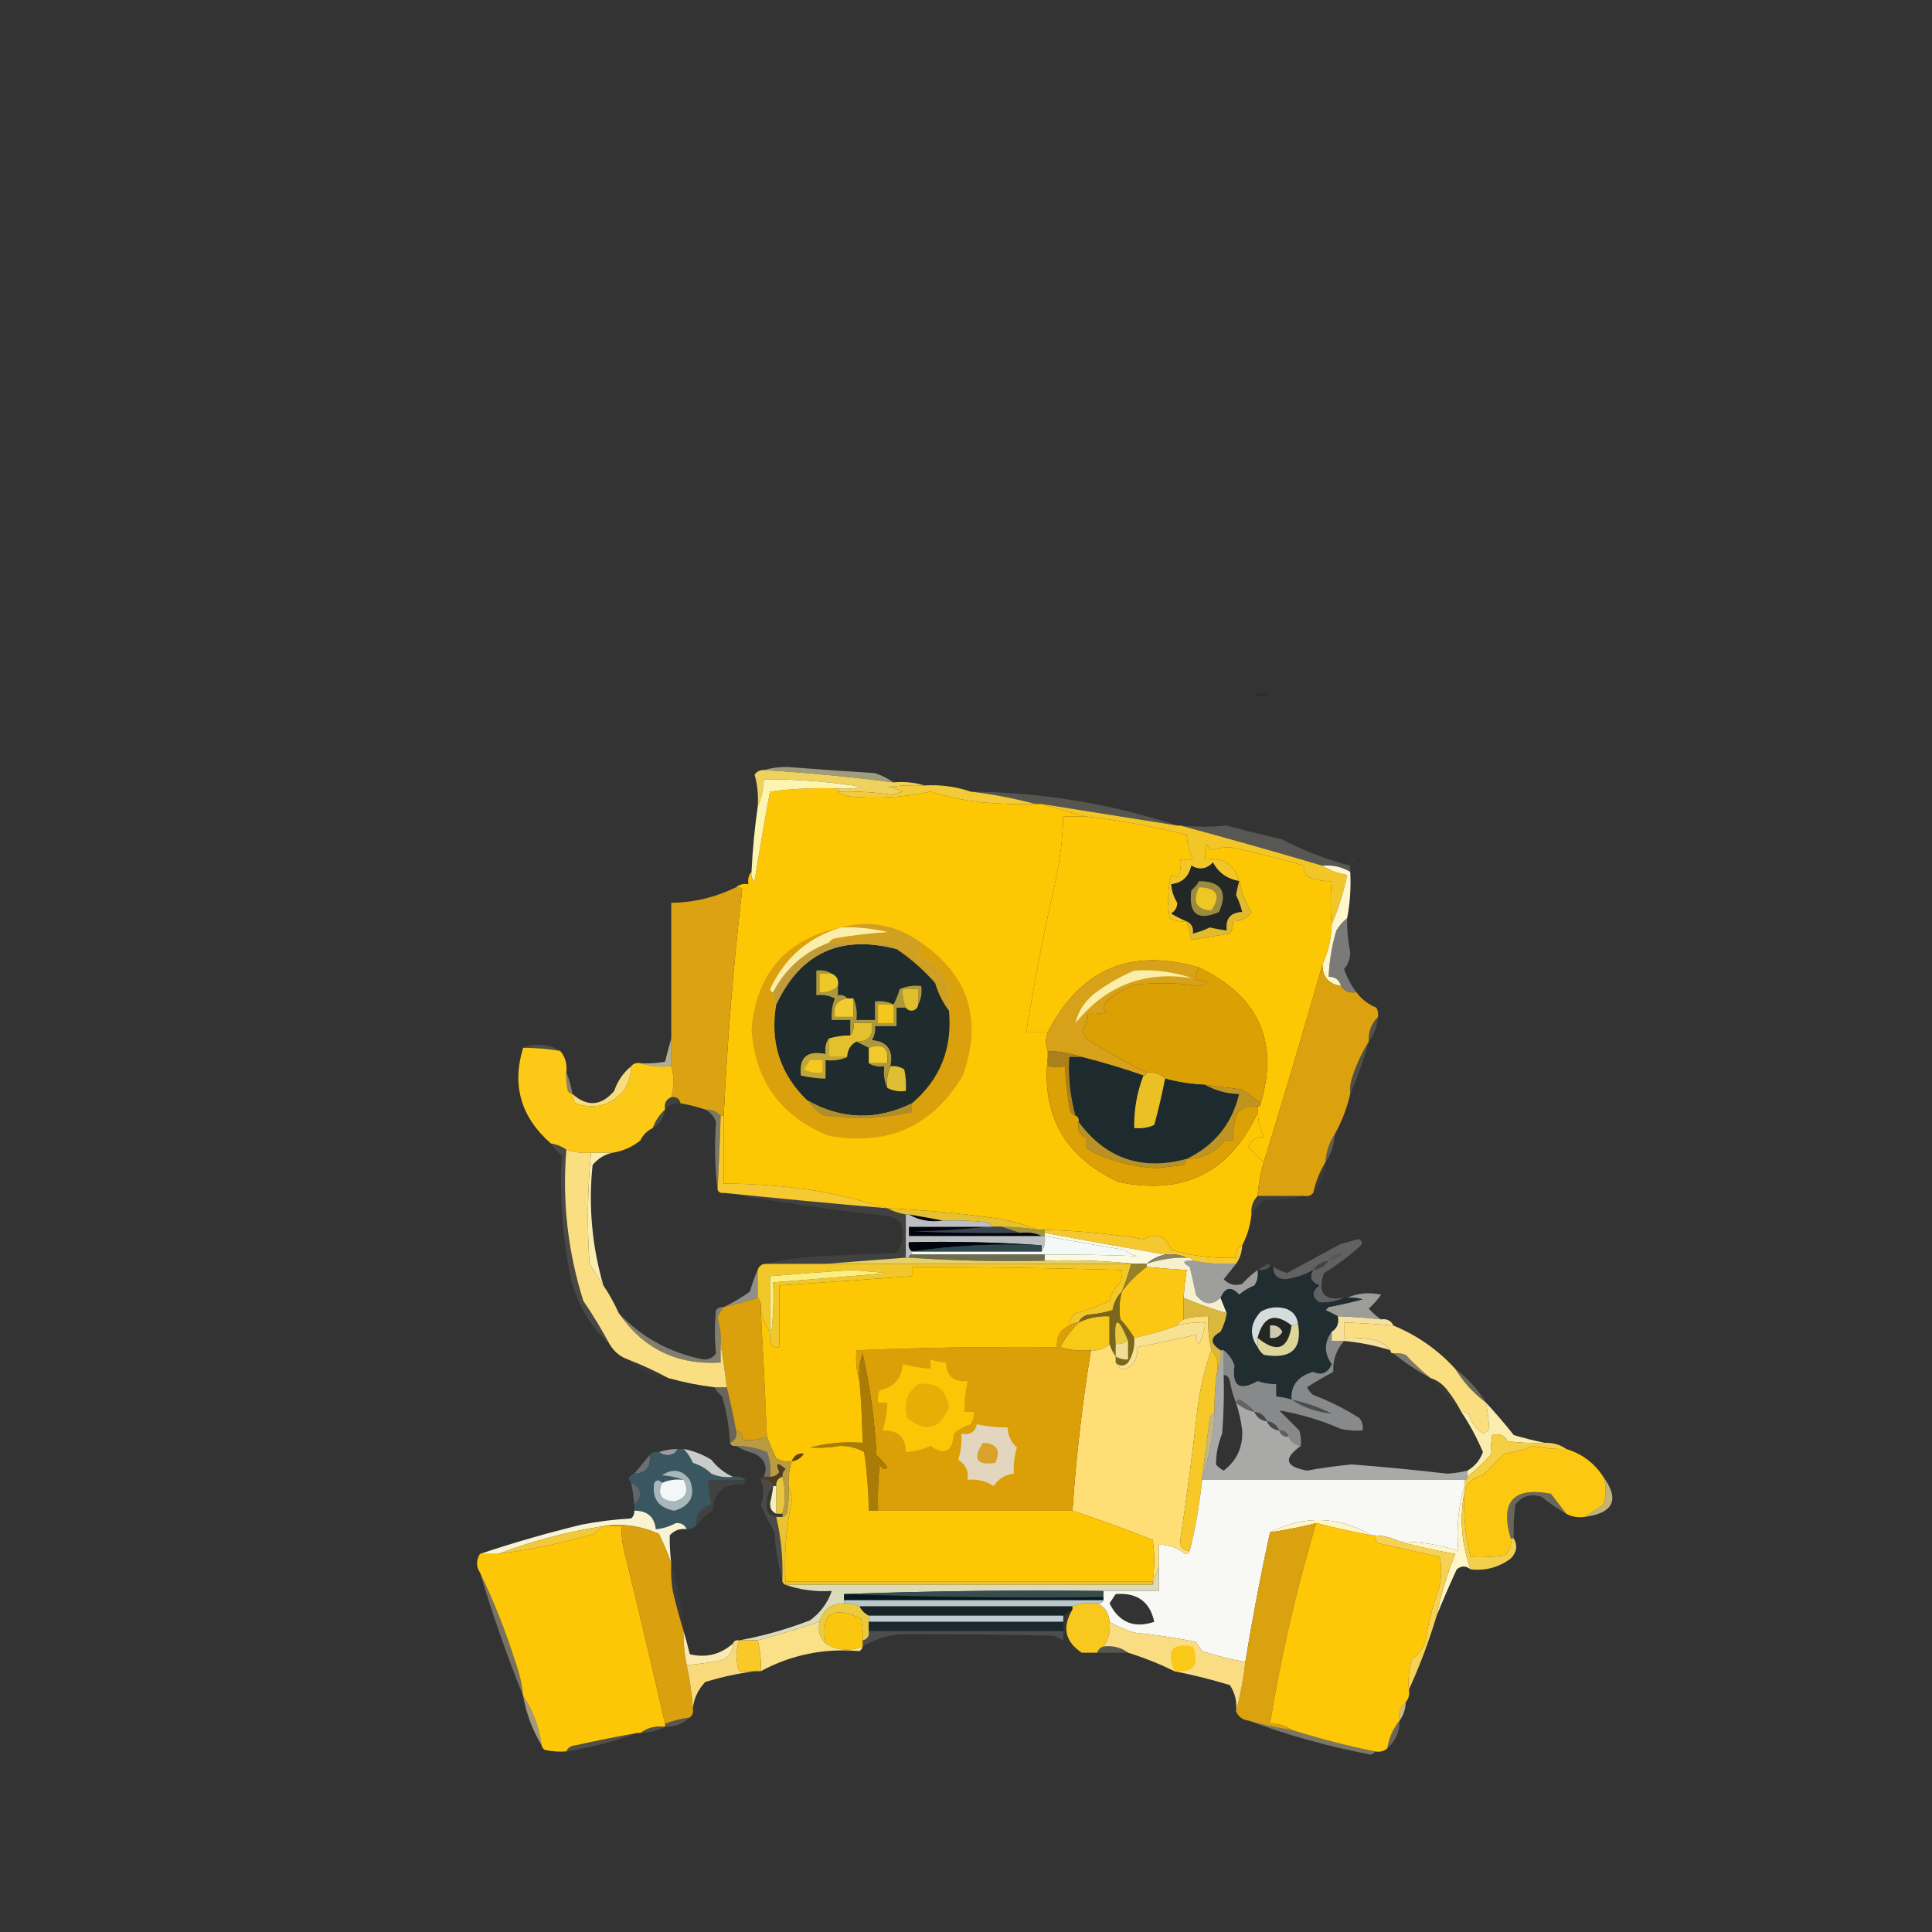 <?xml version="1.0" encoding="UTF-8"?>
<!DOCTYPE svg PUBLIC "-//W3C//DTD SVG 1.1//EN" "http://www.w3.org/Graphics/SVG/1.1/DTD/svg11.dtd">
<svg xmlns="http://www.w3.org/2000/svg" version="1.1" width="626px" height="626px" style="shape-rendering:geometricPrecision; text-rendering:geometricPrecision; image-rendering:optimizeQuality; fill-rule:evenodd; clip-rule:evenodd" xmlns:xlink="http://www.w3.org/1999/xlink">
<rect width="100%" height="100%" fill="#333333" stroke="none"/>
<g><path style="opacity:0.701" fill="#1b2e35" d="M 406.5,225.5 C 407.946,224.387 409.613,224.22 411.5,225C 409.866,225.494 408.199,225.66 406.5,225.5 Z"/></g>
<g><path style="opacity:1" fill="#1c2d34" d="M 276.5,231.5 C 277.833,232.167 277.833,232.167 276.5,231.5 Z"/></g>
<g><path style="opacity:0.188" fill="#1b3034" d="M 284.5,236.5 C 285.833,237.167 285.833,237.167 284.5,236.5 Z"/></g>
<g><path style="opacity:0.004" fill="#fefffe" d="M 275.5,241.5 C 274.833,240.167 274.833,240.167 275.5,241.5 Z"/></g>
<g><path style="opacity:0.008" fill="#fefffe" d="M 275.5,241.5 C 276.833,242.167 276.833,242.167 275.5,241.5 Z"/></g>
<g><path style="opacity:0.012" fill="#fefffe" d="M 278.5,243.5 C 277.833,242.167 277.833,242.167 278.5,243.5 Z"/></g>
<g><path style="opacity:0.027" fill="#fefffe" d="M 278.5,243.5 C 279.833,244.167 279.833,244.167 278.5,243.5 Z"/></g>
<g><path style="opacity:0.051" fill="#fefffe" d="M 281.5,245.5 C 282.833,246.167 282.833,246.167 281.5,245.5 Z"/></g>
<g><path style="opacity:0.533" fill="#fef6c2" d="M 247.5,249.5 C 249.81,248.836 252.31,248.503 255,248.5C 264.499,249.25 273.999,249.917 283.5,250.5C 285.629,251.203 287.629,252.203 289.5,253.5C 275.557,251.709 261.557,250.376 247.5,249.5 Z"/></g>
<g><path style="opacity:0.106" fill="#fefffe" d="M 283.5,249.5 C 284.833,250.167 284.833,250.167 283.5,249.5 Z"/></g>
<g><path style="opacity:1" fill="#eed25d" d="M 247.5,249.5 C 261.557,250.376 275.557,251.709 289.5,253.5C 293.042,253.187 296.375,253.521 299.5,254.5C 295.486,254.334 291.486,254.501 287.5,255C 289.256,255.202 290.922,255.702 292.5,256.5C 291.333,256.833 290.167,257.167 289,257.5C 283.196,256.669 277.362,256.335 271.5,256.5C 271.5,256.167 271.5,255.833 271.5,255.5C 274.187,255.664 276.854,255.497 279.5,255C 268.914,253.275 258.248,252.442 247.5,252.5C 247.324,255.727 246.657,258.727 245.5,261.5C 245.789,257.894 245.456,254.394 244.5,251C 245.244,249.961 246.244,249.461 247.5,249.5 Z"/></g>
<g><path style="opacity:1" fill="#fec704" d="M 271.5,255.5 C 271.5,255.833 271.5,256.167 271.5,256.5C 272.263,257.268 273.263,257.768 274.5,258C 283.682,258.925 292.682,258.425 301.5,256.5C 306.963,258.205 312.629,259.372 318.5,260C 324.157,260.499 329.824,260.666 335.5,260.5C 336.167,260.5 336.833,260.5 337.5,260.5C 342.129,261.906 346.796,263.239 351.5,264.5C 349.167,264.5 346.833,264.5 344.5,264.5C 344.322,271.571 343.489,278.571 342,285.5C 338.247,302.01 335.08,318.344 332.5,334.5C 334.833,334.5 337.167,334.5 339.5,334.5C 338.725,336.612 338.725,338.612 339.5,340.5C 339.5,341.167 339.5,341.833 339.5,342.5C 337.374,361.403 345.041,374.903 362.5,383C 383.581,387.376 398.581,379.876 407.5,360.5C 407.693,363.308 408.36,365.975 409.5,368.5C 407.088,368.244 405.421,369.244 404.5,371.5C 406.006,373.401 407.673,375.068 409.5,376.5C 408.417,380.085 407.751,383.751 407.5,387.5C 405.926,389.102 405.259,391.102 405.5,393.5C 405.101,397.116 404.101,400.45 402.5,403.5C 400.824,404.183 400.157,405.517 400.5,407.5C 393.353,407.821 386.353,406.988 379.5,405C 377.849,400.511 374.849,399.344 370.5,401.5C 359.909,399.743 349.242,398.743 338.5,398.5C 337.833,398.5 337.167,398.5 336.5,398.5C 332.715,397.022 328.715,395.855 324.5,395C 312.265,393.23 299.931,392.064 287.5,391.5C 280.323,389.284 272.989,387.451 265.5,386C 255.237,384.352 244.904,383.519 234.5,383.5C 234.5,376.167 234.5,368.833 234.5,361.5C 235.681,336.865 237.681,312.365 240.5,288C 239.906,287.536 239.239,287.369 238.5,287.5C 239.568,286.566 240.901,286.232 242.5,286.5C 242.232,284.901 242.566,283.568 243.5,282.5C 243.281,283.675 243.614,284.675 244.5,285.5C 246.042,275.791 247.709,266.125 249.5,256.5C 256.776,255.535 264.109,255.201 271.5,255.5 Z"/></g>
<g><path style="opacity:1" fill="#f3cb39" d="M 299.5,254.5 C 304.659,254.182 309.659,254.848 314.5,256.5C 321.586,257.334 328.586,258.667 335.5,260.5C 329.824,260.666 324.157,260.499 318.5,260C 312.629,259.372 306.963,258.205 301.5,256.5C 292.682,258.425 283.682,258.925 274.5,258C 273.263,257.768 272.263,257.268 271.5,256.5C 277.362,256.335 283.196,256.669 289,257.5C 290.167,257.167 291.333,256.833 292.5,256.5C 290.922,255.702 289.256,255.202 287.5,255C 291.486,254.501 295.486,254.334 299.5,254.5 Z"/></g>
<g><path style="opacity:0.176" fill="#fff8d6" d="M 314.5,256.5 C 337.522,256.709 359.856,260.375 381.5,267.5C 366.841,265.171 352.175,262.837 337.5,260.5C 336.833,260.5 336.167,260.5 335.5,260.5C 328.586,258.667 321.586,257.334 314.5,256.5 Z"/></g>
<g><path style="opacity:1" fill="#fdf5ad" d="M 271.5,255.5 C 264.109,255.201 256.776,255.535 249.5,256.5C 247.709,266.125 246.042,275.791 244.5,285.5C 243.614,284.675 243.281,283.675 243.5,282.5C 243.837,275.459 244.504,268.459 245.5,261.5C 246.657,258.727 247.324,255.727 247.5,252.5C 258.248,252.442 268.914,253.275 279.5,255C 276.854,255.497 274.187,255.664 271.5,255.5 Z"/></g>
<g><path style="opacity:1" fill="#fec703" d="M 351.5,264.5 C 362.6,265.773 373.6,267.773 384.5,270.5C 384.694,273.33 385.361,275.996 386.5,278.5C 385.167,278.5 383.833,278.5 382.5,278.5C 382.799,280.604 382.466,282.604 381.5,284.5C 380.833,284.167 380.167,283.833 379.5,283.5C 378.338,288.131 378.172,292.798 379,297.5C 380.699,298.406 382.533,298.739 384.5,298.5C 384.995,300.482 385.495,302.482 386,304.5C 390.121,303.861 394.287,303.195 398.5,302.5C 399.246,301.264 399.579,299.93 399.5,298.5C 402.061,298.553 404.061,297.553 405.5,295.5C 403.58,292.299 402.246,288.966 401.5,285.5C 399.989,280.077 396.323,277.744 390.5,278.5C 390.34,276.801 390.506,275.134 391,273.5C 391.333,274.167 391.667,274.833 392,275.5C 394.075,274.866 396.241,274.532 398.5,274.5C 406.694,276.178 414.694,278.178 422.5,280.5C 422.33,281.822 422.663,282.989 423.5,284C 426.063,285.079 428.729,285.579 431.5,285.5C 431.047,290.274 431.047,294.94 431.5,299.5C 431.383,304.057 430.383,308.391 428.5,312.5C 422.42,333.892 416.087,355.226 409.5,376.5C 407.673,375.068 406.006,373.401 404.5,371.5C 405.421,369.244 407.088,368.244 409.5,368.5C 408.36,365.975 407.693,363.308 407.5,360.5C 407.5,359.833 407.5,359.167 407.5,358.5C 408.167,358.5 408.5,358.167 408.5,357.5C 414.47,337.421 407.803,322.754 388.5,313.5C 366.359,306.979 350.026,313.979 339.5,334.5C 337.167,334.5 334.833,334.5 332.5,334.5C 335.08,318.344 338.247,302.01 342,285.5C 343.489,278.571 344.322,271.571 344.5,264.5C 346.833,264.5 349.167,264.5 351.5,264.5 Z"/></g>
<g><path style="opacity:0.182" fill="#fdfae9" d="M 382.5,267.5 C 387.31,267.958 392.31,267.958 397.5,267.5C 403.456,269.105 409.456,270.605 415.5,272C 422.536,275.688 429.869,278.521 437.5,280.5C 437.5,281.167 437.5,281.833 437.5,282.5C 434.785,280.877 431.785,280.21 428.5,280.5C 413.105,275.947 397.772,271.614 382.5,267.5 Z"/></g>
<g><path style="opacity:0.024" fill="#e6e6e6" d="M 437.5,280.5 C 437.272,278.645 437.939,277.812 439.5,278C 438.934,278.995 438.267,279.828 437.5,280.5 Z"/></g>
<g><path style="opacity:1" fill="#dba312" d="M 238.5,287.5 C 239.239,287.369 239.906,287.536 240.5,288C 237.681,312.365 235.681,336.865 234.5,361.5C 234.167,361.5 233.833,361.5 233.5,361.5C 232.18,360.058 230.514,359.392 228.5,359.5C 225.888,358.629 223.221,357.963 220.5,357.5C 220.179,355.952 219.179,355.285 217.5,355.5C 218.444,352.001 218.444,348.668 217.5,345.5C 217.5,342.5 217.5,339.5 217.5,336.5C 217.5,321.833 217.5,307.167 217.5,292.5C 224.677,292.463 231.677,290.796 238.5,287.5 Z"/></g>
<g><path style="opacity:1" fill="#f3c628" d="M 337.5,260.5 C 352.175,262.837 366.841,265.171 381.5,267.5C 381.833,267.5 382.167,267.5 382.5,267.5C 397.772,271.614 413.105,275.947 428.5,280.5C 430.89,282.02 433.557,283.02 436.5,283.5C 435.344,289.107 433.677,294.44 431.5,299.5C 431.047,294.94 431.047,290.274 431.5,285.5C 428.729,285.579 426.063,285.079 423.5,284C 422.663,282.989 422.33,281.822 422.5,280.5C 414.694,278.178 406.694,276.178 398.5,274.5C 396.241,274.532 394.075,274.866 392,275.5C 391.667,274.833 391.333,274.167 391,273.5C 390.506,275.134 390.34,276.801 390.5,278.5C 396.323,277.744 399.989,280.077 401.5,285.5C 397.705,284.853 394.871,282.853 393,279.5C 390.925,281.648 388.592,281.982 386,280.5C 385.236,284.099 383.07,286.099 379.5,286.5C 379.682,288.675 380.349,290.675 381.5,292.5C 381.471,294.029 380.804,295.196 379.5,296C 381.175,296.985 382.842,297.819 384.5,298.5C 382.533,298.739 380.699,298.406 379,297.5C 378.172,292.798 378.338,288.131 379.5,283.5C 380.167,283.833 380.833,284.167 381.5,284.5C 382.466,282.604 382.799,280.604 382.5,278.5C 383.833,278.5 385.167,278.5 386.5,278.5C 385.361,275.996 384.694,273.33 384.5,270.5C 373.6,267.773 362.6,265.773 351.5,264.5C 346.796,263.239 342.129,261.906 337.5,260.5 Z"/></g>
<g><path style="opacity:0.352" fill="#fefcf7" d="M 436.5,297.5 C 436.421,301.202 436.754,304.868 437.5,308.5C 437.514,310.611 436.848,312.445 435.5,314C 436.457,316.749 437.79,319.249 439.5,321.5C 437.302,321.88 435.635,321.213 434.5,319.5C 433.952,317.468 432.619,316.468 430.5,316.5C 430.716,311.399 431.55,306.399 433,301.5C 433.949,299.907 435.115,298.574 436.5,297.5 Z"/></g>
<g><path style="opacity:1" fill="#232726" d="M 401.5,285.5 C 401.106,286.967 400.773,288.467 400.5,290C 401.378,291.8 402.045,293.633 402.5,295.5C 398.686,295.651 397.019,297.651 397.5,301.5C 395.658,301.277 393.825,300.943 392,300.5C 390.2,301.378 388.367,302.045 386.5,302.5C 386.771,300.62 386.104,299.287 384.5,298.5C 382.842,297.819 381.175,296.985 379.5,296C 380.804,295.196 381.471,294.029 381.5,292.5C 380.349,290.675 379.682,288.675 379.5,286.5C 383.07,286.099 385.236,284.099 386,280.5C 388.592,281.982 390.925,281.648 393,279.5C 394.871,282.853 397.705,284.853 401.5,285.5 Z"/></g>
<g><path style="opacity:1" fill="#9a8b3e" d="M 388.5,285.5 C 395.738,285.568 397.904,288.901 395,295.5C 388.035,298.505 385.035,296.172 386,288.5C 387.045,287.627 387.878,286.627 388.5,285.5 Z"/></g>
<g><path style="opacity:1" fill="#eec725" d="M 388.5,287.5 C 394.362,287.662 395.695,290.162 392.5,295C 387.632,294.711 386.299,292.211 388.5,287.5 Z"/></g>
<g><path style="opacity:1" fill="#e1bb2c" d="M 401.5,285.5 C 402.246,288.966 403.58,292.299 405.5,295.5C 404.061,297.553 402.061,298.553 399.5,298.5C 399.579,299.93 399.246,301.264 398.5,302.5C 394.287,303.195 390.121,303.861 386,304.5C 385.495,302.482 384.995,300.482 384.5,298.5C 386.104,299.287 386.771,300.62 386.5,302.5C 388.367,302.045 390.2,301.378 392,300.5C 393.825,300.943 395.658,301.277 397.5,301.5C 397.019,297.651 398.686,295.651 402.5,295.5C 402.045,293.633 401.378,291.8 400.5,290C 400.773,288.467 401.106,286.967 401.5,285.5 Z"/></g>
<g><path style="opacity:1" fill="#d0a023" d="M 272.5,300.5 C 281.958,298.042 290.624,299.709 298.5,305.5C 298.531,306.63 298.198,307.963 297.5,309.5C 305.441,312.808 308.774,318.808 307.5,327.5C 305.519,324.872 304.019,321.872 303,318.5C 299.233,314.224 295.066,310.557 290.5,307.5C 289.737,306.732 288.737,306.232 287.5,306C 281.049,305.697 274.715,305.53 268.5,305.5C 268.918,304.778 269.584,304.278 270.5,304C 276.13,303.034 281.796,302.367 287.5,302C 282.566,300.84 277.566,300.34 272.5,300.5 Z"/></g>
<g><path style="opacity:1" fill="#d7a119" d="M 388.5,313.5 C 387.766,314.708 387.433,316.041 387.5,317.5C 391.787,318.048 392.12,318.714 388.5,319.5C 381.856,318.452 375.19,318.286 368.5,319C 364.626,319.977 361.293,321.811 358.5,324.5C 357.289,325.72 357.289,326.887 358.5,328C 356.527,328.495 354.527,328.662 352.5,328.5C 352.528,330.582 351.861,332.416 350.5,334C 351.126,334.75 351.626,335.584 352,336.5C 358.37,340.632 364.87,344.298 371.5,347.5C 371.5,348.167 371.167,348.5 370.5,348.5C 363.936,346.192 357.27,344.192 350.5,342.5C 347.054,341.313 343.387,340.646 339.5,340.5C 338.725,338.612 338.725,336.612 339.5,334.5C 350.026,313.979 366.359,306.979 388.5,313.5 Z"/></g>
<g><path style="opacity:1" fill="#fbedaa" d="M 272.5,300.5 C 277.566,300.34 282.566,300.84 287.5,302C 281.796,302.367 276.13,303.034 270.5,304C 269.584,304.278 268.918,304.778 268.5,305.5C 260.498,308.513 254.498,313.847 250.5,321.5C 249.957,321.44 249.624,321.107 249.5,320.5C 254.24,310.321 261.906,303.654 272.5,300.5 Z"/></g>
<g><path style="opacity:1" fill="#fef6cd" d="M 428.5,280.5 C 431.785,280.21 434.785,280.877 437.5,282.5C 437.779,287.595 437.445,292.595 436.5,297.5C 435.115,298.574 433.949,299.907 433,301.5C 431.55,306.399 430.716,311.399 430.5,316.5C 432.619,316.468 433.952,317.468 434.5,319.5C 430.459,318.833 428.459,316.5 428.5,312.5C 430.383,308.391 431.383,304.057 431.5,299.5C 433.677,294.44 435.344,289.107 436.5,283.5C 433.557,283.02 430.89,282.02 428.5,280.5 Z"/></g>
<g><path style="opacity:1" fill="#dba003" d="M 388.5,313.5 C 407.803,322.754 414.47,337.421 408.5,357.5C 406.631,355.97 404.631,354.47 402.5,353C 398.49,352.499 394.49,351.999 390.5,351.5C 386.087,351.313 381.754,350.646 377.5,349.5C 375.898,347.926 373.898,347.259 371.5,347.5C 364.87,344.298 358.37,340.632 352,336.5C 351.626,335.584 351.126,334.75 350.5,334C 351.861,332.416 352.528,330.582 352.5,328.5C 354.527,328.662 356.527,328.495 358.5,328C 357.289,326.887 357.289,325.72 358.5,324.5C 361.293,321.811 364.626,319.977 368.5,319C 375.19,318.286 381.856,318.452 388.5,319.5C 392.12,318.714 391.787,318.048 387.5,317.5C 387.433,316.041 387.766,314.708 388.5,313.5 Z"/></g>
<g><path style="opacity:1" fill="#dca10e" d="M 428.5,312.5 C 428.459,316.5 430.459,318.833 434.5,319.5C 435.635,321.213 437.302,321.88 439.5,321.5C 441.146,323.751 443.313,325.418 446,326.5C 446.483,327.448 446.649,328.448 446.5,329.5C 444.345,331.617 443.345,334.284 443.5,337.5C 441.213,341.152 439.379,345.152 438,349.5C 437.506,351.134 437.34,352.801 437.5,354.5C 436.401,359.144 434.734,363.478 432.5,367.5C 430.69,370.145 429.69,373.145 429.5,376.5C 427.654,379.54 426.321,382.873 425.5,386.5C 424.791,387.404 423.791,387.737 422.5,387.5C 417.5,387.5 412.5,387.5 407.5,387.5C 407.751,383.751 408.417,380.085 409.5,376.5C 416.087,355.226 422.42,333.892 428.5,312.5 Z"/></g>
<g><path style="opacity:1" fill="#fbeea9" d="M 367.5,314.5 C 374.082,314.072 380.415,314.906 386.5,317C 370.978,314.45 358.312,319.284 348.5,331.5C 349.224,327.955 351.224,324.788 354.5,322C 358.602,318.954 362.935,316.454 367.5,314.5 Z"/></g>
<g><path style="opacity:0.161" fill="#fdedb8" d="M 446.5,329.5 C 446.267,332.542 445.267,335.208 443.5,337.5C 443.345,334.284 444.345,331.617 446.5,329.5 Z"/></g>
<g><path style="opacity:0.145" fill="#fdefac" d="M 169.5,339.5 C 170.793,338.842 172.293,338.508 174,338.5C 176.821,338.408 179.321,339.074 181.5,340.5C 177.534,339.838 173.534,339.505 169.5,339.5 Z"/></g>
<g><path style="opacity:0.161" fill="#f7e4af" d="M 443.5,337.5 C 441.875,343.381 439.875,349.047 437.5,354.5C 437.34,352.801 437.506,351.134 438,349.5C 439.379,345.152 441.213,341.152 443.5,337.5 Z"/></g>
<g><path style="opacity:1" fill="#ab801a" d="M 339.5,340.5 C 343.387,340.646 347.054,341.313 350.5,342.5C 349.167,342.5 347.833,342.5 346.5,342.5C 346.151,348.968 346.817,355.301 348.5,361.5C 347.351,361.209 346.684,360.376 346.5,359C 345.82,354.523 345.32,350.023 345,345.5C 343.374,345.854 341.541,345.854 339.5,345.5C 339.5,344.5 339.5,343.5 339.5,342.5C 339.5,341.833 339.5,341.167 339.5,340.5 Z"/></g>
<g><path style="opacity:1" fill="#fcc917" d="M 169.5,339.5 C 173.534,339.505 177.534,339.838 181.5,340.5C 183.163,342.438 183.829,344.772 183.5,347.5C 183.338,349.527 183.505,351.527 184,353.5C 184.383,354.056 184.883,354.389 185.5,354.5C 185.539,355.583 185.873,356.583 186.5,357.5C 192.569,359.587 197.736,358.254 202,353.5C 203.61,351.061 204.444,348.394 204.5,345.5C 205.209,344.596 206.209,344.263 207.5,344.5C 210.625,345.479 213.958,345.813 217.5,345.5C 218.444,348.668 218.444,352.001 217.5,355.5C 215.824,356.183 215.157,357.517 215.5,359.5C 213.674,361.147 212.34,363.147 211.5,365.5C 209.659,366.402 208.326,367.736 207.5,369.5C 204.943,371.607 201.943,372.941 198.5,373.5C 196.167,373.5 193.833,373.5 191.5,373.5C 188.721,373.721 186.054,373.388 183.5,372.5C 182.07,371.463 180.403,370.796 178.5,370.5C 168.777,362.008 165.777,351.675 169.5,339.5 Z"/></g>
<g><path style="opacity:0.612" fill="#fefacb" d="M 217.5,336.5 C 217.5,339.5 217.5,342.5 217.5,345.5C 213.958,345.813 210.625,345.479 207.5,344.5C 210.187,344.664 212.854,344.497 215.5,344C 216.123,341.393 216.79,338.893 217.5,336.5 Z"/></g>
<g><path style="opacity:1" fill="#1d2b2f" d="M 350.5,342.5 C 357.27,344.192 363.936,346.192 370.5,348.5C 368.392,353.942 367.392,359.608 367.5,365.5C 369.792,365.756 371.959,365.423 374,364.5C 375.36,359.53 376.527,354.53 377.5,349.5C 381.754,350.646 386.087,351.313 390.5,351.5C 393.809,353.37 397.475,354.37 401.5,354.5C 399.166,364.17 393.5,371.17 384.5,375.5C 369.947,379.428 358.281,375.428 349.5,363.5C 349.672,362.508 349.338,361.842 348.5,361.5C 346.817,355.301 346.151,348.968 346.5,342.5C 347.833,342.5 349.167,342.5 350.5,342.5 Z"/></g>
<g><path style="opacity:0.443" fill="#fdeb9a" d="M 183.5,347.5 C 184.407,349.657 185.073,351.99 185.5,354.5C 184.883,354.389 184.383,354.056 184,353.5C 183.505,351.527 183.338,349.527 183.5,347.5 Z"/></g>
<g><path style="opacity:0.984" fill="#fadf7f" d="M 204.5,345.5 C 204.444,348.394 203.61,351.061 202,353.5C 197.736,358.254 192.569,359.587 186.5,357.5C 185.873,356.583 185.539,355.583 185.5,354.5C 190.293,358.712 194.793,358.378 199,353.5C 200.116,350.244 201.949,347.578 204.5,345.5 Z"/></g>
<g><path style="opacity:1" fill="#daa10d" d="M 272.5,300.5 C 261.906,303.654 254.24,310.321 249.5,320.5C 249.624,321.107 249.957,321.44 250.5,321.5C 250.833,322.833 251.167,324.167 251.5,325.5C 249.441,337.684 252.774,348.017 261.5,356.5C 262.763,358.43 264.43,360.097 266.5,361.5C 276.267,362.988 285.933,362.655 295.5,360.5C 295.5,359.5 295.5,358.5 295.5,357.5C 304.628,349.74 308.628,339.74 307.5,327.5C 308.774,318.808 305.441,312.808 297.5,309.5C 298.198,307.963 298.531,306.63 298.5,305.5C 313.909,316.072 318.409,330.405 312,348.5C 302.118,364.998 287.618,371.498 268.5,368C 252.949,361.733 244.616,350.233 243.5,333.5C 245.118,315.226 254.785,304.226 272.5,300.5 Z"/></g>
<g><path style="opacity:1" fill="#1f2b2d" d="M 290.5,307.5 C 295.066,310.557 299.233,314.224 303,318.5C 304.019,321.872 305.519,324.872 307.5,327.5C 308.628,339.74 304.628,349.74 295.5,357.5C 283.943,363.151 272.61,362.818 261.5,356.5C 252.774,348.017 249.441,337.684 251.5,325.5C 259.304,308.777 272.304,302.777 290.5,307.5 Z"/></g>
<g><path style="opacity:1" fill="#debe32" d="M 288.5,345.5 C 290.144,345.286 291.644,345.62 293,346.5C 293.497,348.81 293.663,351.143 293.5,353.5C 291.265,353.795 289.265,353.461 287.5,352.5C 287.198,349.941 287.532,347.607 288.5,345.5 Z"/></g>
<g><path style="opacity:1" fill="#bea738" d="M 268.5,336.5 C 268.5,338.5 268.5,340.5 268.5,342.5C 270.5,342.5 272.5,342.5 274.5,342.5C 272.393,343.468 270.059,343.802 267.5,343.5C 267.5,345.5 267.5,347.5 267.5,349.5C 264.794,349.425 262.127,349.092 259.5,348.5C 258.848,342.604 261.515,340.27 267.5,341.5C 267.216,339.585 267.549,337.919 268.5,336.5 Z"/></g>
<g><path style="opacity:1" fill="#f6c71e" d="M 262.5,343.5 C 263.833,343.5 265.167,343.5 266.5,343.5C 266.5,344.833 266.5,346.167 266.5,347.5C 264.396,347.799 262.396,347.466 260.5,346.5C 261.193,345.482 261.859,344.482 262.5,343.5 Z"/></g>
<g><path style="opacity:1" fill="#e5c02e" d="M 277.5,337.5 C 275.592,338.486 274.592,340.152 274.5,342.5C 272.5,342.5 270.5,342.5 268.5,342.5C 268.5,340.5 268.5,338.5 268.5,336.5C 270.873,335.805 273.206,335.472 275.5,335.5C 276.434,334.432 276.768,333.099 276.5,331.5C 278.5,331.5 280.5,331.5 282.5,331.5C 283.152,335.56 281.485,337.56 277.5,337.5 Z"/></g>
<g><path style="opacity:1" fill="#f1c92e" d="M 281.5,344.5 C 281.5,342.833 281.5,341.167 281.5,339.5C 286.056,337.798 288.056,339.465 287.5,344.5C 285.5,344.5 283.5,344.5 281.5,344.5 Z"/></g>
<g><path style="opacity:1" fill="#ad983e" d="M 269.5,315.5 C 268.167,315.5 266.833,315.5 265.5,315.5C 265.5,317.5 265.5,319.5 265.5,321.5C 267.886,321.741 269.886,321.075 271.5,319.5C 271.5,320.5 271.5,321.5 271.5,322.5C 272.791,322.263 273.791,322.596 274.5,323.5C 271.221,324.031 269.887,326.031 270.5,329.5C 272.5,329.5 274.5,329.5 276.5,329.5C 276.5,327.5 276.5,325.5 276.5,323.5C 277.468,325.607 277.802,327.941 277.5,330.5C 279.5,330.5 281.5,330.5 283.5,330.5C 283.5,328.5 283.5,326.5 283.5,324.5C 285.735,324.205 287.735,324.539 289.5,325.5C 290.306,324.003 290.972,322.336 291.5,320.5C 293.743,319.526 296.076,319.192 298.5,319.5C 298.795,321.735 298.461,323.735 297.5,325.5C 297.5,323.833 297.5,322.167 297.5,320.5C 295.833,320.5 294.167,320.5 292.5,320.5C 292.325,322.621 292.659,324.621 293.5,326.5C 292.5,326.5 291.5,326.5 290.5,326.5C 290.5,328.5 290.5,330.5 290.5,332.5C 288.167,332.5 285.833,332.5 283.5,332.5C 283.714,334.144 283.38,335.644 282.5,337C 287.573,337.465 289.573,340.299 288.5,345.5C 287.532,347.607 287.198,349.941 287.5,352.5C 286.532,350.393 286.198,348.059 286.5,345.5C 284.585,345.784 282.919,345.451 281.5,344.5C 283.5,344.5 285.5,344.5 287.5,344.5C 288.056,339.465 286.056,337.798 281.5,339.5C 280.167,338.833 278.833,338.167 277.5,337.5C 281.485,337.56 283.152,335.56 282.5,331.5C 280.5,331.5 278.5,331.5 276.5,331.5C 276.768,333.099 276.434,334.432 275.5,335.5C 275.5,333.833 275.5,332.167 275.5,330.5C 273.5,330.5 271.5,330.5 269.5,330.5C 269.292,328.08 269.626,325.747 270.5,323.5C 268.604,322.534 266.604,322.201 264.5,322.5C 264.5,319.833 264.5,317.167 264.5,314.5C 266.415,314.216 268.081,314.549 269.5,315.5 Z"/></g>
<g><path style="opacity:1" fill="#f0cc2e" d="M 274.5,323.5 C 275.167,323.5 275.833,323.5 276.5,323.5C 276.5,325.5 276.5,327.5 276.5,329.5C 274.5,329.5 272.5,329.5 270.5,329.5C 269.887,326.031 271.221,324.031 274.5,323.5 Z"/></g>
<g><path style="opacity:1" fill="#f5c71c" d="M 289.5,325.5 C 289.5,327.5 289.5,329.5 289.5,331.5C 287.833,331.5 286.167,331.5 284.5,331.5C 284.5,329.5 284.5,327.5 284.5,325.5C 286.167,325.5 287.833,325.5 289.5,325.5 Z"/></g>
<g><path style="opacity:1" fill="#e1bf2a" d="M 297.5,325.5 C 297.38,326.586 296.713,327.253 295.5,327.5C 294.584,327.457 293.917,327.124 293.5,326.5C 292.659,324.621 292.325,322.621 292.5,320.5C 294.167,320.5 295.833,320.5 297.5,320.5C 297.5,322.167 297.5,323.833 297.5,325.5 Z"/></g>
<g><path style="opacity:1" fill="#ecc829" d="M 269.5,315.5 C 271.176,316.183 271.843,317.517 271.5,319.5C 269.886,321.075 267.886,321.741 265.5,321.5C 265.5,319.5 265.5,317.5 265.5,315.5C 266.833,315.5 268.167,315.5 269.5,315.5 Z"/></g>
<g><path style="opacity:1" fill="#bf9b3c" d="M 268.5,305.5 C 274.715,305.53 281.049,305.697 287.5,306C 288.737,306.232 289.737,306.732 290.5,307.5C 272.304,302.777 259.304,308.777 251.5,325.5C 251.167,324.167 250.833,322.833 250.5,321.5C 254.498,313.847 260.498,308.513 268.5,305.5 Z"/></g>
<g><path style="opacity:0.067" fill="#faefb8" d="M 217.5,355.5 C 219.179,355.285 220.179,355.952 220.5,357.5C 218.486,357.392 216.82,358.058 215.5,359.5C 215.157,357.517 215.824,356.183 217.5,355.5 Z"/></g>
<g><path style="opacity:1" fill="#b08d29" d="M 261.5,356.5 C 272.61,362.818 283.943,363.151 295.5,357.5C 295.5,358.5 295.5,359.5 295.5,360.5C 285.933,362.655 276.267,362.988 266.5,361.5C 264.43,360.097 262.763,358.43 261.5,356.5 Z"/></g>
<g><path style="opacity:1" fill="#eac024" d="M 371.5,347.5 C 373.898,347.259 375.898,347.926 377.5,349.5C 376.527,354.53 375.36,359.53 374,364.5C 371.959,365.423 369.792,365.756 367.5,365.5C 367.392,359.608 368.392,353.942 370.5,348.5C 371.167,348.5 371.5,348.167 371.5,347.5 Z"/></g>
<g><path style="opacity:0.353" fill="#fef7c8" d="M 228.5,359.5 C 230.514,359.392 232.18,360.058 233.5,361.5C 233.269,369.505 232.935,377.505 232.5,385.5C 231.622,378.323 231.455,370.99 232,363.5C 231.31,361.65 230.144,360.316 228.5,359.5 Z"/></g>
<g><path style="opacity:0.125" fill="#fef6bd" d="M 215.5,359.5 C 215.155,362.198 213.822,364.198 211.5,365.5C 212.34,363.147 213.674,361.147 215.5,359.5 Z"/></g>
<g><path style="opacity:0.016" fill="#fef5b3" d="M 211.5,365.5 C 211.167,367.833 209.833,369.167 207.5,369.5C 208.326,367.736 209.659,366.402 211.5,365.5 Z"/></g>
<g><path style="opacity:1" fill="#c09420" d="M 390.5,351.5 C 394.49,351.999 398.49,352.499 402.5,353C 404.631,354.47 406.631,355.97 408.5,357.5C 408.5,358.167 408.167,358.5 407.5,358.5C 404.956,358.104 402.789,358.771 401,360.5C 399.851,363.393 399.351,366.393 399.5,369.5C 398.448,369.351 397.448,369.517 396.5,370C 393.352,373.662 389.352,375.495 384.5,375.5C 393.5,371.17 399.166,364.17 401.5,354.5C 397.475,354.37 393.809,353.37 390.5,351.5 Z"/></g>
<g><path style="opacity:1" fill="#dca104" d="M 339.5,342.5 C 339.5,343.5 339.5,344.5 339.5,345.5C 341.541,345.854 343.374,345.854 345,345.5C 345.32,350.023 345.82,354.523 346.5,359C 346.684,360.376 347.351,361.209 348.5,361.5C 349.338,361.842 349.672,362.508 349.5,363.5C 348.965,366.238 349.965,368.072 352.5,369C 351.273,370.587 351.606,371.921 353.5,373C 360.145,376.226 367.145,378.059 374.5,378.5C 377.5,378.167 380.5,377.833 383.5,377.5C 383.863,376.817 384.196,376.15 384.5,375.5C 389.352,375.495 393.352,373.662 396.5,370C 397.448,369.517 398.448,369.351 399.5,369.5C 399.351,366.393 399.851,363.393 401,360.5C 402.789,358.771 404.956,358.104 407.5,358.5C 407.5,359.167 407.5,359.833 407.5,360.5C 398.581,379.876 383.581,387.376 362.5,383C 345.041,374.903 337.374,361.403 339.5,342.5 Z"/></g>
<g><path style="opacity:0.255" fill="#eed795" d="M 432.5,367.5 C 432.31,370.855 431.31,373.855 429.5,376.5C 429.69,373.145 430.69,370.145 432.5,367.5 Z"/></g>
<g><path style="opacity:1" fill="#b99227" d="M 349.5,363.5 C 358.281,375.428 369.947,379.428 384.5,375.5C 384.196,376.15 383.863,376.817 383.5,377.5C 380.5,377.833 377.5,378.167 374.5,378.5C 367.145,378.059 360.145,376.226 353.5,373C 351.606,371.921 351.273,370.587 352.5,369C 349.965,368.072 348.965,366.238 349.5,363.5 Z"/></g>
<g><path style="opacity:1" fill="#f7c930" d="M 233.5,361.5 C 233.833,361.5 234.167,361.5 234.5,361.5C 234.5,368.833 234.5,376.167 234.5,383.5C 244.904,383.519 255.237,384.352 265.5,386C 272.989,387.451 280.323,389.284 287.5,391.5C 269.797,389.985 252.13,388.318 234.5,386.5C 233.508,386.672 232.842,386.338 232.5,385.5C 232.935,377.505 233.269,369.505 233.5,361.5 Z"/></g>
<g><path style="opacity:0.051" fill="#f0dc98" d="M 429.5,376.5 C 429.23,380.358 427.897,383.691 425.5,386.5C 426.321,382.873 427.654,379.54 429.5,376.5 Z"/></g>
<g><path style="opacity:0.058" fill="#fef9cd" d="M 407.5,387.5 C 412.5,387.5 417.5,387.5 422.5,387.5C 418.353,388.325 414.019,388.825 409.5,389C 407.93,390.397 406.596,391.897 405.5,393.5C 405.259,391.102 405.926,389.102 407.5,387.5 Z"/></g>
<g><path style="opacity:0.106" fill="#fef8d8" d="M 178.5,370.5 C 180.403,370.796 182.07,371.463 183.5,372.5C 182.138,389.222 183.971,405.555 189,421.5C 192.107,426.056 194.94,430.723 197.5,435.5C 191.319,429.822 187.153,422.822 185,414.5C 182.286,401.163 181.286,387.829 182,374.5C 180.624,373.295 179.458,371.962 178.5,370.5 Z"/></g>
<g><path style="opacity:1" fill="#090407" d="M 294.5,393.5 C 298.273,394.103 301.939,394.77 305.5,395.5C 301.351,396.08 297.684,395.414 294.5,393.5 Z"/></g>
<g><path style="opacity:1" fill="#a1943c" d="M 324.5,397.5 C 328.534,397.505 332.534,397.838 336.5,398.5C 337.167,398.5 337.833,398.5 338.5,398.5C 338.5,398.833 338.5,399.167 338.5,399.5C 338.5,399.833 338.5,400.167 338.5,400.5C 338.167,400.5 337.833,400.5 337.5,400.5C 335.393,399.532 333.059,399.198 330.5,399.5C 328.5,398.833 326.5,398.167 324.5,397.5 Z"/></g>
<g><path style="opacity:1" fill="#e5c02f" d="M 287.5,391.5 C 299.931,392.064 312.265,393.23 324.5,395C 328.715,395.855 332.715,397.022 336.5,398.5C 332.534,397.838 328.534,397.505 324.5,397.5C 323.5,397.5 322.5,397.5 321.5,397.5C 321.082,396.778 320.416,396.278 319.5,396C 314.845,395.501 310.179,395.334 305.5,395.5C 301.939,394.77 298.273,394.103 294.5,393.5C 294.167,393.5 293.833,393.5 293.5,393.5C 291.302,393.125 289.302,392.458 287.5,391.5 Z"/></g>
<g><path style="opacity:1" fill="#3c4650" d="M 319.5,397.5 C 320.167,397.5 320.833,397.5 321.5,397.5C 322.5,397.5 323.5,397.5 324.5,397.5C 326.5,398.167 328.5,398.833 330.5,399.5C 318.829,399.667 307.162,399.5 295.5,399C 303.677,398.829 311.677,398.329 319.5,397.5 Z"/></g>
<g><path style="opacity:1" fill="#01020d" d="M 319.5,397.5 C 311.677,398.329 303.677,398.829 295.5,399C 307.162,399.5 318.829,399.667 330.5,399.5C 333.059,399.198 335.393,399.532 337.5,400.5C 323.167,400.5 308.833,400.5 294.5,400.5C 294.5,399.5 294.5,398.5 294.5,397.5C 302.833,397.5 311.167,397.5 319.5,397.5 Z"/></g>
<g><path style="opacity:1" fill="#bcbfc1" d="M 293.5,393.5 C 293.833,393.5 294.167,393.5 294.5,393.5C 297.684,395.414 301.351,396.08 305.5,395.5C 310.179,395.334 314.845,395.501 319.5,396C 320.416,396.278 321.082,396.778 321.5,397.5C 320.833,397.5 320.167,397.5 319.5,397.5C 311.167,397.5 302.833,397.5 294.5,397.5C 294.5,398.5 294.5,399.5 294.5,400.5C 308.833,400.5 323.167,400.5 337.5,400.5C 337.833,400.5 338.167,400.5 338.5,400.5C 338.784,402.415 338.451,404.081 337.5,405.5C 337.5,404.833 337.5,404.167 337.5,403.5C 323.343,402.504 309.01,402.171 294.5,402.5C 294.263,403.791 294.596,404.791 295.5,405.5C 295.5,405.833 295.5,406.167 295.5,406.5C 294.833,406.5 294.5,406.833 294.5,407.5C 294.167,407.5 293.833,407.5 293.5,407.5C 293.5,402.833 293.5,398.167 293.5,393.5 Z"/></g>
<g><path style="opacity:1" fill="#f5c830" d="M 338.5,399.5 C 338.5,399.167 338.5,398.833 338.5,398.5C 349.242,398.743 359.909,399.743 370.5,401.5C 374.849,399.344 377.849,400.511 379.5,405C 386.353,406.988 393.353,407.821 400.5,407.5C 400.157,405.517 400.824,404.183 402.5,403.5C 402.405,405.786 401.738,407.786 400.5,409.5C 395.77,409.717 391.103,409.383 386.5,408.5C 386.158,407.662 385.492,407.328 384.5,407.5C 382.393,406.532 380.059,406.198 377.5,406.5C 364.586,404.244 351.586,401.91 338.5,399.5 Z"/></g>
<g><path style="opacity:1" fill="#00050d" d="M 337.5,403.5 C 323.127,402.851 309.127,403.518 295.5,405.5C 294.596,404.791 294.263,403.791 294.5,402.5C 309.01,402.171 323.343,402.504 337.5,403.5 Z"/></g>
<g><path style="opacity:1" fill="#f4f9f8" d="M 338.5,400.5 C 347.128,402.089 355.795,403.589 364.5,405C 365.623,406.044 366.956,406.71 368.5,407C 358.537,406.636 348.537,406.469 338.5,406.5C 324.167,406.5 309.833,406.5 295.5,406.5C 295.5,406.167 295.5,405.833 295.5,405.5C 309.5,405.5 323.5,405.5 337.5,405.5C 338.451,404.081 338.784,402.415 338.5,400.5 Z"/></g>
<g><path style="opacity:0.252" fill="#eaecec" d="M 435.5,420.5 C 433.03,421.693 430.364,422.193 427.5,422C 424.956,420.225 424.956,418.392 427.5,416.5C 424.807,415.468 424.14,413.802 425.5,411.5C 422.756,413.081 419.756,414.081 416.5,414.5C 413.825,414.469 412.491,413.136 412.5,410.5C 413.915,411.289 415.415,411.956 417,412.5C 422.823,409.35 428.657,406.183 434.5,403C 436.355,402.578 438.189,402.078 440,401.5C 441.257,401.85 441.591,402.517 441,403.5C 437.283,406.885 433.283,409.885 429,412.5C 426.768,418.911 428.935,421.578 435.5,420.5 Z"/></g>
<g><path style="opacity:1" fill="#2f484c" d="M 337.5,403.5 C 337.5,404.167 337.5,404.833 337.5,405.5C 323.5,405.5 309.5,405.5 295.5,405.5C 309.127,403.518 323.127,402.851 337.5,403.5 Z"/></g>
<g><path style="opacity:0.067" fill="#fefde4" d="M 234.5,386.5 C 252.13,388.318 269.797,389.985 287.5,391.5C 289.302,392.458 291.302,393.125 293.5,393.5C 293.5,398.167 293.5,402.833 293.5,407.5C 284.833,408.167 276.167,408.833 267.5,409.5C 261.167,409.5 254.833,409.5 248.5,409.5C 253.949,408.149 259.616,407.315 265.5,407C 273.833,406.667 282.167,406.333 290.5,406C 292.504,403.159 293.004,399.993 292,396.5C 290.829,395.107 289.329,394.273 287.5,394C 269.615,391.992 251.948,389.492 234.5,386.5 Z"/></g>
<g><path style="opacity:1" fill="#6f6c4c" d="M 295.5,406.5 C 309.833,406.5 324.167,406.5 338.5,406.5C 338.5,407.167 338.5,407.833 338.5,408.5C 323.657,408.829 308.99,408.496 294.5,407.5C 294.5,406.833 294.833,406.5 295.5,406.5 Z"/></g>
<g><path style="opacity:1" fill="#fbf9df" d="M 338.5,400.5 C 338.5,400.167 338.5,399.833 338.5,399.5C 351.586,401.91 364.586,404.244 377.5,406.5C 375.181,406.992 373.181,407.992 371.5,409.5C 370.167,409.5 368.833,409.5 367.5,409.5C 358.014,408.506 348.348,408.173 338.5,408.5C 338.5,407.833 338.5,407.167 338.5,406.5C 348.537,406.469 358.537,406.636 368.5,407C 366.956,406.71 365.623,406.044 364.5,405C 355.795,403.589 347.128,402.089 338.5,400.5 Z"/></g>
<g><path style="opacity:1" fill="#8b8368" d="M 377.5,406.5 C 380.059,406.198 382.393,406.532 384.5,407.5C 380.019,407.425 375.686,408.092 371.5,409.5C 373.181,407.992 375.181,406.992 377.5,406.5 Z"/></g>
<g><path style="opacity:0.957" fill="#585858" d="M 430.5,408.5 C 431.665,406.584 433.332,405.751 435.5,406C 434.09,407.372 432.423,408.205 430.5,408.5 Z"/></g>
<g><path style="opacity:1" fill="#e6d069" d="M 293.5,407.5 C 293.833,407.5 294.167,407.5 294.5,407.5C 308.99,408.496 323.657,408.829 338.5,408.5C 348.348,408.173 358.014,408.506 367.5,409.5C 367.167,409.5 366.833,409.5 366.5,409.5C 333.5,409.5 300.5,409.5 267.5,409.5C 276.167,408.833 284.833,408.167 293.5,407.5 Z"/></g>
<g><path style="opacity:1" fill="#f6f0cf" d="M 384.5,407.5 C 385.492,407.328 386.158,407.662 386.5,408.5C 383.203,408.329 382.869,408.995 385.5,410.5C 386.248,413.497 386.915,416.497 387.5,419.5C 389.989,422.805 392.655,423.138 395.5,420.5C 396.167,422.167 396.833,423.833 397.5,425.5C 392.687,424.134 388.021,422.467 383.5,420.5C 383.704,417.482 384.037,414.482 384.5,411.5C 380.158,411.261 375.824,410.927 371.5,410.5C 371.5,410.167 371.5,409.833 371.5,409.5C 375.686,408.092 380.019,407.425 384.5,407.5 Z"/></g>
<g><path style="opacity:0.561" fill="#f3f4f1" d="M 386.5,408.5 C 391.103,409.383 395.77,409.717 400.5,409.5C 399.19,411.148 397.857,412.814 396.5,414.5C 398.191,416.256 400.191,416.756 402.5,416C 404.037,414.293 405.704,412.793 407.5,411.5C 407.785,413.288 407.452,414.955 406.5,416.5C 404.668,417.248 403.001,418.248 401.5,419.5C 399.013,416.739 397.013,417.073 395.5,420.5C 392.655,423.138 389.989,422.805 387.5,419.5C 386.915,416.497 386.248,413.497 385.5,410.5C 382.869,408.995 383.203,408.329 386.5,408.5 Z"/></g>
<g><path style="opacity:1" fill="#f2c729" d="M 248.5,409.5 C 254.833,409.5 261.167,409.5 267.5,409.5C 300.5,409.5 333.5,409.5 366.5,409.5C 365.698,412.574 364.698,415.574 363.5,418.5C 361.914,420.081 360.914,422.081 360.5,424.5C 357.893,425.318 355.226,425.818 352.5,426C 351.058,426.377 350.058,427.21 349.5,428.5C 348.391,428.557 347.391,428.89 346.5,429.5C 346.48,427.857 347.147,426.524 348.5,425.5C 352.318,424.481 355.984,423.148 359.5,421.5C 360.088,419.089 361.255,417.089 363,415.5C 363.49,414.207 363.657,412.873 363.5,411.5C 340.839,410.864 318.172,410.53 295.5,410.5C 295.5,411.5 295.5,412.5 295.5,413.5C 281.182,414.543 266.849,415.543 252.5,416.5C 252.5,423.167 252.5,429.833 252.5,436.5C 250.821,436.715 249.821,436.048 249.5,434.5C 250.49,428.355 250.823,422.022 250.5,415.5C 262.834,414.555 275.167,413.555 287.5,412.5C 283.667,412.167 279.833,411.833 276,411.5C 267.155,412.087 258.322,412.754 249.5,413.5C 249.5,419.5 249.5,425.5 249.5,431.5C 247.98,429.412 246.98,427.078 246.5,424.5C 246.768,422.901 246.434,421.568 245.5,420.5C 245.5,417.5 245.5,414.5 245.5,411.5C 245.973,410.094 246.973,409.427 248.5,409.5 Z"/></g>
<g><path style="opacity:1" fill="#fbecb0" d="M 191.5,373.5 C 193.833,373.5 196.167,373.5 198.5,373.5C 195.915,374.039 193.748,375.372 192,377.5C 190.64,390.758 191.807,403.758 195.5,416.5C 194.024,414.231 192.524,411.898 191,409.5C 190.189,397.424 190.355,385.424 191.5,373.5 Z"/></g>
<g><path style="opacity:0.224" fill="#b0b2b2" d="M 411.5,410.5 C 410.432,411.434 409.099,411.768 407.5,411.5C 408.531,410.751 409.698,410.085 411,409.5C 411.399,409.728 411.565,410.062 411.5,410.5 Z"/></g>
<g><path style="opacity:1" fill="#434343" d="M 430.5,408.5 C 429.341,410.25 427.674,411.25 425.5,411.5C 426.659,409.75 428.326,408.75 430.5,408.5 Z"/></g>
<g><path style="opacity:1" fill="#fbc712" d="M 371.5,410.5 C 375.824,410.927 380.158,411.261 384.5,411.5C 384.037,414.482 383.704,417.482 383.5,420.5C 383.5,422.833 383.5,425.167 383.5,427.5C 382.5,427.833 381.833,428.5 381.5,429.5C 376.916,431.146 372.249,432.479 367.5,433.5C 366.264,431.389 364.764,429.389 363,427.5C 362.505,424.469 362.671,421.469 363.5,418.5C 365.702,415.491 368.368,412.824 371.5,410.5 Z"/></g>
<g><path style="opacity:1" fill="#96802a" d="M 366.5,409.5 C 366.833,409.5 367.167,409.5 367.5,409.5C 368.833,409.5 370.167,409.5 371.5,409.5C 371.5,409.833 371.5,410.167 371.5,410.5C 368.368,412.824 365.702,415.491 363.5,418.5C 364.698,415.574 365.698,412.574 366.5,409.5 Z"/></g>
<g><path style="opacity:0.463" fill="#fffde7" d="M 245.5,411.5 C 245.5,414.5 245.5,417.5 245.5,420.5C 241.89,421.703 238.223,422.703 234.5,423.5C 237.42,422.122 240.254,420.455 243,418.5C 243.698,415.996 244.531,413.663 245.5,411.5 Z"/></g>
<g><path style="opacity:0.569" fill="#ecebe6" d="M 447.5,427.5 C 442.848,427.002 438.181,426.669 433.5,426.5C 432.282,425.839 430.949,425.172 429.5,424.5C 429.833,424.167 430.167,423.833 430.5,423.5C 434.19,422.806 437.857,421.972 441.5,421C 439.866,420.506 438.199,420.34 436.5,420.5C 440.003,418.976 443.67,418.642 447.5,419.5C 446.352,421.149 445.019,422.649 443.5,424C 444.731,425.405 446.064,426.571 447.5,427.5 Z"/></g>
<g><path style="opacity:1" fill="#202d31" d="M 411.5,410.5 C 411.833,410.5 412.167,410.5 412.5,410.5C 412.491,413.136 413.825,414.469 416.5,414.5C 419.756,414.081 422.756,413.081 425.5,411.5C 424.14,413.802 424.807,415.468 427.5,416.5C 424.956,418.392 424.956,420.225 427.5,422C 430.364,422.193 433.03,421.693 435.5,420.5C 435.833,420.5 436.167,420.5 436.5,420.5C 438.199,420.34 439.866,420.506 441.5,421C 437.857,421.972 434.19,422.806 430.5,423.5C 430.167,423.833 429.833,424.167 429.5,424.5C 430.949,425.172 432.282,425.839 433.5,426.5C 433.923,428.781 433.256,430.448 431.5,431.5C 429.002,434.993 429.002,438.493 431.5,442C 430.22,444.932 428.22,445.765 425.5,444.5C 420.511,445.932 418.178,448.932 418.5,453.5C 416.883,452.962 415.216,452.629 413.5,452.5C 413.5,451.167 413.5,449.833 413.5,448.5C 411.453,448.489 409.453,448.156 407.5,447.5C 401.608,450.767 399.108,449.1 400,442.5C 399.303,440.416 398.136,438.749 396.5,437.5C 396.167,437.5 395.833,437.5 395.5,437.5C 392.051,435.336 392.051,433.336 395.5,431.5C 396.477,429.589 397.143,427.589 397.5,425.5C 396.833,423.833 396.167,422.167 395.5,420.5C 397.013,417.073 399.013,416.739 401.5,419.5C 403.001,418.248 404.668,417.248 406.5,416.5C 407.452,414.955 407.785,413.288 407.5,411.5C 409.099,411.768 410.432,411.434 411.5,410.5 Z"/></g>
<g><path style="opacity:1" fill="#dba10d" d="M 245.5,420.5 C 246.434,421.568 246.768,422.901 246.5,424.5C 247.249,438.162 247.916,451.828 248.5,465.5C 246.052,466.473 243.385,466.806 240.5,466.5C 240.715,464.821 240.048,463.821 238.5,463.5C 237.666,458.9 236.666,454.234 235.5,449.5C 234.94,444.695 234.273,440.029 233.5,435.5C 233.681,432.603 233.348,429.77 232.5,427C 232.978,425.697 233.645,424.531 234.5,423.5C 238.223,422.703 241.89,421.703 245.5,420.5 Z"/></g>
<g><path style="opacity:1" fill="#d6dcdc" d="M 420.5,428.5 C 420.158,429.338 419.492,429.672 418.5,429.5C 413.022,425.217 409.356,426.55 407.5,433.5C 407.5,434.5 407.5,435.5 407.5,436.5C 404.741,432.582 405.075,428.749 408.5,425C 411.03,423.578 413.697,423.245 416.5,424C 418.751,424.748 420.084,426.248 420.5,428.5 Z"/></g>
<g><path style="opacity:1" fill="#fdef7f" d="M 249.5,434.5 C 249.5,433.5 249.5,432.5 249.5,431.5C 249.5,425.5 249.5,419.5 249.5,413.5C 258.322,412.754 267.155,412.087 276,411.5C 279.833,411.833 283.667,412.167 287.5,412.5C 275.167,413.555 262.834,414.555 250.5,415.5C 250.823,422.022 250.49,428.355 249.5,434.5 Z"/></g>
<g><path style="opacity:1" fill="#f8c917" d="M 359.5,435.5 C 357.886,437.075 355.886,437.741 353.5,437.5C 350.102,437.82 346.768,437.487 343.5,436.5C 345.14,433.532 347.14,430.865 349.5,428.5C 352.635,426.977 355.968,426.31 359.5,426.5C 359.5,429.5 359.5,432.5 359.5,435.5 Z"/></g>
<g><path style="opacity:1" fill="#fade82" d="M 183.5,372.5 C 186.054,373.388 188.721,373.721 191.5,373.5C 190.355,385.424 190.189,397.424 191,409.5C 192.524,411.898 194.024,414.231 195.5,416.5C 197.417,419.331 199.083,422.331 200.5,425.5C 208.397,437.027 219.397,442.361 233.5,441.5C 233.5,439.5 233.5,437.5 233.5,435.5C 234.273,440.029 234.94,444.695 235.5,449.5C 234.167,449.5 232.833,449.5 231.5,449.5C 226.416,448.883 221.416,447.883 216.5,446.5C 212.355,444.264 208.022,442.264 203.5,440.5C 200.911,439.581 198.911,437.914 197.5,435.5C 194.94,430.723 192.107,426.056 189,421.5C 183.971,405.555 182.138,389.222 183.5,372.5 Z"/></g>
<g><path style="opacity:1" fill="#f5e19d" d="M 433.5,426.5 C 438.181,426.669 442.848,427.002 447.5,427.5C 449.38,427.229 450.713,427.896 451.5,429.5C 446.178,429.02 440.845,428.687 435.5,428.5C 435.5,430.167 435.5,431.833 435.5,433.5C 438.518,433.335 441.518,433.502 444.5,434C 447.025,434.424 449.025,435.59 450.5,437.5C 445.621,435.964 440.621,434.964 435.5,434.5C 434.167,434.5 432.833,434.5 431.5,434.5C 431.5,433.5 431.5,432.5 431.5,431.5C 433.256,430.448 433.923,428.781 433.5,426.5 Z"/></g>
<g><path style="opacity:1" fill="#7b671c" d="M 363.5,418.5 C 362.671,421.469 362.505,424.469 363,427.5C 364.764,429.389 366.264,431.389 367.5,433.5C 367.72,436.4 367.054,439.067 365.5,441.5C 364.135,442.807 362.802,442.807 361.5,441.5C 361.5,440.833 361.5,440.167 361.5,439.5C 360.655,438.329 359.989,436.995 359.5,435.5C 359.5,432.5 359.5,429.5 359.5,426.5C 355.968,426.31 352.635,426.977 349.5,428.5C 350.058,427.21 351.058,426.377 352.5,426C 355.226,425.818 357.893,425.318 360.5,424.5C 360.914,422.081 361.914,420.081 363.5,418.5 Z"/></g>
<g><path style="opacity:1" fill="#dcb73d" d="M 383.5,420.5 C 388.021,422.467 392.687,424.134 397.5,425.5C 397.143,427.589 396.477,429.589 395.5,431.5C 392.051,433.336 392.051,435.336 395.5,437.5C 395.795,439.735 395.461,441.735 394.5,443.5C 394.741,441.114 394.075,439.114 392.5,437.5C 391.656,433.901 391.323,430.234 391.5,426.5C 388.763,426.401 386.096,426.735 383.5,427.5C 383.5,425.167 383.5,422.833 383.5,420.5 Z"/></g>
<g><path style="opacity:1" fill="#fede75" d="M 392.5,437.5 C 390.346,443.579 388.846,449.912 388,456.5C 386.445,470.557 384.612,484.557 382.5,498.5C 382.11,500.982 383.11,502.315 385.5,502.5C 385.265,503.097 384.765,503.43 384,503.5C 381.524,501.513 378.69,500.513 375.5,500.5C 375.5,502.833 375.5,505.167 375.5,507.5C 374.833,509.5 374.167,511.5 373.5,513.5C 373.5,513.167 373.5,512.833 373.5,512.5C 374.144,507.914 374.144,503.414 373.5,499C 364.899,495.544 356.233,492.377 347.5,489.5C 348.682,472.059 350.682,454.725 353.5,437.5C 355.886,437.741 357.886,437.075 359.5,435.5C 359.989,436.995 360.655,438.329 361.5,439.5C 361.5,440.167 361.5,440.833 361.5,441.5C 362.572,443.84 364.239,444.173 366.5,442.5C 368.086,440.827 368.753,438.827 368.5,436.5C 374.852,435.275 381.185,433.941 387.5,432.5C 387.281,433.675 387.614,434.675 388.5,435.5C 389.635,433.293 390.301,430.96 390.5,428.5C 387.43,428.368 384.43,428.701 381.5,429.5C 381.833,428.5 382.5,427.833 383.5,427.5C 386.096,426.735 388.763,426.401 391.5,426.5C 391.323,430.234 391.656,433.901 392.5,437.5 Z"/></g>
<g><path style="opacity:1" fill="#e9ca3e" d="M 365.5,434.5 C 364.292,435.234 362.959,435.567 361.5,435.5C 360.893,426.571 362.227,426.238 365.5,434.5 Z"/></g>
<g><path style="opacity:1" fill="#232722" d="M 418.5,429.5 C 417.348,437.206 413.682,438.539 407.5,433.5C 409.356,426.55 413.022,425.217 418.5,429.5 Z"/></g>
<g><path style="opacity:1" fill="#ccc9af" d="M 411.5,429.5 C 413.346,429.222 414.68,429.889 415.5,431.5C 414.68,433.111 413.346,433.778 411.5,433.5C 411.5,432.167 411.5,430.833 411.5,429.5 Z"/></g>
<g><path style="opacity:0.386" fill="#fdf6d3" d="M 234.5,423.5 C 233.645,424.531 232.978,425.697 232.5,427C 233.348,429.77 233.681,432.603 233.5,435.5C 233.5,437.5 233.5,439.5 233.5,441.5C 219.397,442.361 208.397,437.027 200.5,425.5C 207.99,433.4 217.157,438.4 228,440.5C 229.711,440.561 231.044,439.894 232,438.5C 231.524,433.883 231.524,429.217 232,424.5C 232.671,423.748 233.504,423.414 234.5,423.5 Z"/></g>
<g><path style="opacity:1" fill="#dba008" d="M 349.5,428.5 C 347.14,430.865 345.14,433.532 343.5,436.5C 346.768,437.487 350.102,437.82 353.5,437.5C 350.682,454.725 348.682,472.059 347.5,489.5C 326.5,489.5 305.5,489.5 284.5,489.5C 284.334,484.489 284.501,479.489 285,474.5C 285.811,475.96 286.645,476.293 287.5,475.5C 286.52,474.019 285.353,472.685 284,471.5C 283.418,460.334 281.918,449.334 279.5,438.5C 278.516,441.428 278.183,444.428 278.5,447.5C 277.521,444.375 277.187,441.042 277.5,437.5C 299.154,436.636 320.821,436.303 342.5,436.5C 342.216,433.143 343.549,430.809 346.5,429.5C 347.391,428.89 348.391,428.557 349.5,428.5 Z"/></g>
<g><path style="opacity:1" fill="#ded599" d="M 420.5,428.5 C 422.139,437.025 418.473,440.525 409.5,439C 408.619,438.292 407.953,437.458 407.5,436.5C 407.5,435.5 407.5,434.5 407.5,433.5C 413.682,438.539 417.348,437.206 418.5,429.5C 419.492,429.672 420.158,429.338 420.5,428.5 Z"/></g>
<g><path style="opacity:1" fill="#fbde7f" d="M 451.5,429.5 C 459.225,432.692 465.891,437.359 471.5,443.5C 474.101,447.771 477.434,451.437 481.5,454.5C 482.064,457.541 482.397,460.375 482.5,463C 481.975,463.692 481.308,464.192 480.5,464.5C 478.282,463.076 476.782,461.076 476,458.5C 475.329,457.748 474.496,457.414 473.5,457.5C 472.25,455.068 470.75,452.734 469,450.5C 467.549,448.536 465.716,447.203 463.5,446.5C 460.729,444.233 458.062,441.733 455.5,439C 454.207,438.51 452.873,438.343 451.5,438.5C 450.833,438.5 450.5,438.167 450.5,437.5C 449.025,435.59 447.025,434.424 444.5,434C 441.518,433.502 438.518,433.335 435.5,433.5C 435.5,431.833 435.5,430.167 435.5,428.5C 440.845,428.687 446.178,429.02 451.5,429.5 Z"/></g>
<g><path style="opacity:1" fill="#f0de97" d="M 365.5,434.5 C 365.5,436.5 365.5,438.5 365.5,440.5C 364.041,440.567 362.708,440.234 361.5,439.5C 361.5,438.167 361.5,436.833 361.5,435.5C 362.959,435.567 364.292,435.234 365.5,434.5 Z"/></g>
<g><path style="opacity:1" fill="#f7e294" d="M 361.5,441.5 C 362.802,442.807 364.135,442.807 365.5,441.5C 367.054,439.067 367.72,436.4 367.5,433.5C 372.249,432.479 376.916,431.146 381.5,429.5C 384.43,428.701 387.43,428.368 390.5,428.5C 390.301,430.96 389.635,433.293 388.5,435.5C 387.614,434.675 387.281,433.675 387.5,432.5C 381.185,433.941 374.852,435.275 368.5,436.5C 368.753,438.827 368.086,440.827 366.5,442.5C 364.239,444.173 362.572,443.84 361.5,441.5 Z"/></g>
<g><path style="opacity:0.024" fill="#fef9d8" d="M 203.5,440.5 C 208.022,442.264 212.355,444.264 216.5,446.5C 211.284,446.254 206.95,444.254 203.5,440.5 Z"/></g>
<g><path style="opacity:0.357" fill="#fef4cd" d="M 451.5,438.5 C 452.873,438.343 454.207,438.51 455.5,439C 458.062,441.733 460.729,444.233 463.5,446.5C 459.223,444.218 455.223,441.551 451.5,438.5 Z"/></g>
<g><path style="opacity:1" fill="#fcc607" d="M 301.5,440.5 C 303.117,441.038 304.784,441.371 306.5,441.5C 306.72,445.926 309.054,447.926 313.5,447.5C 312.793,450.786 312.46,454.119 312.5,457.5C 313.5,457.5 314.5,457.5 315.5,457.5C 315.579,458.93 315.246,460.264 314.5,461.5C 312.433,462.134 310.6,463.134 309,464.5C 308.715,470.366 306.215,471.699 301.5,468.5C 298.989,469.655 296.322,470.322 293.5,470.5C 293.471,465.64 290.971,463.307 286,463.5C 286.919,460.716 287.419,457.716 287.5,454.5C 286.5,454.5 285.5,454.5 284.5,454.5C 284.343,453.127 284.51,451.793 285,450.5C 289.617,449.549 292.117,446.715 292.5,442C 295.355,442.769 298.355,443.269 301.5,443.5C 301.5,442.5 301.5,441.5 301.5,440.5 Z"/></g>
<g><path style="opacity:0.465" fill="#eaedee" d="M 431.5,431.5 C 431.5,432.5 431.5,433.5 431.5,434.5C 432.833,434.5 434.167,434.5 435.5,434.5C 433.015,437.261 431.848,440.594 432,444.5C 429.061,446.08 426.228,447.747 423.5,449.5C 423.977,450.478 424.643,451.311 425.5,452C 430.779,453.973 435.779,456.473 440.5,459.5C 441.429,460.689 441.762,462.022 441.5,463.5C 439.143,463.663 436.81,463.497 434.5,463C 427.995,460.162 421.329,458.162 414.5,457C 416.667,459.167 418.833,461.333 421,463.5C 421.494,465.134 421.66,466.801 421.5,468.5C 419.596,468.262 418.262,467.262 417.5,465.5C 417.027,464.094 416.027,463.427 414.5,463.5C 413.738,461.738 412.404,460.738 410.5,460.5C 409.738,458.738 408.404,457.738 406.5,457.5C 405.426,456.115 404.093,454.949 402.5,454C 401.563,453.308 400.897,453.475 400.5,454.5C 399.596,452.362 398.929,450.029 398.5,447.5C 398.253,446.287 397.586,445.62 396.5,445.5C 396.5,442.833 396.5,440.167 396.5,437.5C 398.136,438.749 399.303,440.416 400,442.5C 399.108,449.1 401.608,450.767 407.5,447.5C 409.453,448.156 411.453,448.489 413.5,448.5C 413.5,449.833 413.5,451.167 413.5,452.5C 415.216,452.629 416.883,452.962 418.5,453.5C 418.178,448.932 420.511,445.932 425.5,444.5C 428.22,445.765 430.22,444.932 431.5,442C 429.002,438.493 429.002,434.993 431.5,431.5 Z"/></g>
<g><path style="opacity:0.263" fill="#fef5ce" d="M 471.5,443.5 C 475.566,446.563 478.899,450.229 481.5,454.5C 477.434,451.437 474.101,447.771 471.5,443.5 Z"/></g>
<g><path style="opacity:0.027" fill="#fdf2c4" d="M 463.5,446.5 C 465.716,447.203 467.549,448.536 469,450.5C 470.75,452.734 472.25,455.068 473.5,457.5C 469.943,454.064 466.609,450.397 463.5,446.5 Z"/></g>
<g><path style="opacity:0.675" fill="#7a7d7c" d="M 400.5,454.5 C 400.897,453.475 401.563,453.308 402.5,454C 404.093,454.949 405.426,456.115 406.5,457.5C 404.216,457.025 402.216,456.025 400.5,454.5 Z"/></g>
<g><path style="opacity:0.629" fill="#eeeeec" d="M 395.5,437.5 C 395.833,437.5 396.167,437.5 396.5,437.5C 396.5,440.167 396.5,442.833 396.5,445.5C 396.666,451.842 396.5,458.175 396,464.5C 394.679,467.77 394.013,471.103 394,474.5C 394.689,475.357 395.522,476.023 396.5,476.5C 400.734,473.285 402.734,468.952 402.5,463.5C 402.121,460.418 401.454,457.418 400.5,454.5C 402.216,456.025 404.216,457.025 406.5,457.5C 407.262,459.262 408.596,460.262 410.5,460.5C 411.262,462.262 412.596,463.262 414.5,463.5C 414.973,464.906 415.973,465.573 417.5,465.5C 418.262,467.262 419.596,468.262 421.5,468.5C 415.739,472.564 416.405,475.23 423.5,476.5C 428.302,475.629 433.135,474.962 438,474.5C 448.353,475.296 458.686,476.296 469,477.5C 471.216,477.347 473.383,477.014 475.5,476.5C 475.5,477.167 475.5,477.833 475.5,478.5C 475.5,479.167 475.167,479.5 474.5,479.5C 446.167,479.5 417.833,479.5 389.5,479.5C 389.5,479.167 389.5,478.833 389.5,478.5C 391.943,471.916 393.276,464.916 393.5,457.5C 393.437,452.797 393.771,448.13 394.5,443.5C 395.461,441.735 395.795,439.735 395.5,437.5 Z"/></g>
<g><path style="opacity:1" fill="#4c4d4f" d="M 418.5,453.5 C 423.014,454.421 427.347,455.921 431.5,458C 426.764,457.63 422.431,456.13 418.5,453.5 Z"/></g>
<g><path style="opacity:1" fill="#aa7c05" d="M 284.5,489.5 C 283.5,489.5 282.5,489.5 281.5,489.5C 281.397,483.139 280.897,476.806 280,470.5C 277.54,469.112 274.873,468.446 272,468.5C 268.824,469.073 265.657,469.24 262.5,469C 267.981,467.551 273.648,467.051 279.5,467.5C 279.388,460.82 279.054,454.153 278.5,447.5C 278.183,444.428 278.516,441.428 279.5,438.5C 281.918,449.334 283.418,460.334 284,471.5C 285.353,472.685 286.52,474.019 287.5,475.5C 286.645,476.293 285.811,475.96 285,474.5C 284.501,479.489 284.334,484.489 284.5,489.5 Z"/></g>
<g><path style="opacity:1" fill="#e8ae05" d="M 297.5,448.5 C 303.379,447.694 306.712,450.194 307.5,456C 304.529,463.138 300.029,464.304 294,459.5C 292.663,454.872 293.83,451.205 297.5,448.5 Z"/></g>
<g><path style="opacity:1" fill="#464648" d="M 406.5,457.5 C 408.404,457.738 409.738,458.738 410.5,460.5C 408.596,460.262 407.262,459.262 406.5,457.5 Z"/></g>
<g><path style="opacity:1" fill="#494a4b" d="M 410.5,460.5 C 412.404,460.738 413.738,461.738 414.5,463.5C 412.596,463.262 411.262,462.262 410.5,460.5 Z"/></g>
<g><path style="opacity:1" fill="#fcedad" d="M 481.5,454.5 C 484.601,457.835 487.601,461.335 490.5,465C 493.909,465.996 497.242,466.829 500.5,467.5C 496.486,467.666 492.486,467.499 488.5,467C 487.328,464.945 485.661,464.278 483.5,465C 483.182,467.042 483.015,469.209 483,471.5C 480.63,474.039 478.13,476.372 475.5,478.5C 475.5,477.833 475.5,477.167 475.5,476.5C 477.836,475.155 479.503,473.155 480.5,470.5C 478.574,465.918 476.24,461.584 473.5,457.5C 474.496,457.414 475.329,457.748 476,458.5C 476.782,461.076 478.282,463.076 480.5,464.5C 481.308,464.192 481.975,463.692 482.5,463C 482.397,460.375 482.064,457.541 481.5,454.5 Z"/></g>
<g><path style="opacity:0.263" fill="#fbf2cb" d="M 231.5,449.5 C 232.833,449.5 234.167,449.5 235.5,449.5C 236.666,454.234 237.666,458.9 238.5,463.5C 238.843,465.483 238.176,466.817 236.5,467.5C 236.309,462.667 235.476,457.667 234,452.5C 232.955,451.627 232.122,450.627 231.5,449.5 Z"/></g>
<g><path style="opacity:1" fill="#5f5f5f" d="M 414.5,463.5 C 416.027,463.427 417.027,464.094 417.5,465.5C 415.973,465.573 414.973,464.906 414.5,463.5 Z"/></g>
<g><path style="opacity:1" fill="#f6c928" d="M 392.5,437.5 C 394.075,439.114 394.741,441.114 394.5,443.5C 393.771,448.13 393.437,452.797 393.5,457.5C 392.778,457.918 392.278,458.584 392,459.5C 391.143,465.86 390.309,472.193 389.5,478.5C 389.5,478.833 389.5,479.167 389.5,479.5C 388.685,487.394 387.352,495.06 385.5,502.5C 383.11,502.315 382.11,500.982 382.5,498.5C 384.612,484.557 386.445,470.557 388,456.5C 388.846,449.912 390.346,443.579 392.5,437.5 Z"/></g>
<g><path style="opacity:1" fill="#fcc811" d="M 507.5,469.5 C 512.582,471.043 516.582,474.043 519.5,478.5C 520.509,481.527 520.509,484.527 519.5,487.5C 517.435,488.857 515.435,490.19 513.5,491.5C 511.265,491.795 509.265,491.461 507.5,490.5C 505.87,488.339 504.203,486.172 502.5,484C 490.304,481.698 485.971,486.531 489.5,498.5C 489.859,500.766 489.192,502.599 487.5,504C 483.848,504.499 480.182,504.665 476.5,504.5C 474.775,497.651 474.109,490.651 474.5,483.5C 475.321,480.516 477.321,478.683 480.5,478C 482.806,475.694 485.14,473.36 487.5,471C 490.686,470.601 493.686,469.768 496.5,468.5C 500.132,469.246 503.798,469.579 507.5,469.5 Z"/></g>
<g><path style="opacity:0.551" fill="#ecf4f5" d="M 219.5,469.5 C 219.03,470.693 218.03,471.36 216.5,471.5C 215.274,471.48 214.274,471.147 213.5,470.5C 215.435,469.85 217.435,469.517 219.5,469.5 Z"/></g>
<g><path style="opacity:0.384" fill="#d2cec1" d="M 238.5,468.5 C 241.959,468.531 245.292,469.198 248.5,470.5C 249.48,473.086 249.813,475.753 249.5,478.5C 248.833,478.5 248.167,478.5 247.5,478.5C 248.839,475.264 247.839,472.764 244.5,471C 242.277,470.434 240.277,469.6 238.5,468.5 Z"/></g>
<g><path style="opacity:1" fill="#fdc704" d="M 346.5,429.5 C 343.549,430.809 342.216,433.143 342.5,436.5C 320.821,436.303 299.154,436.636 277.5,437.5C 277.187,441.042 277.521,444.375 278.5,447.5C 279.054,454.153 279.388,460.82 279.5,467.5C 273.648,467.051 267.981,467.551 262.5,469C 265.657,469.24 268.824,469.073 272,468.5C 274.873,468.446 277.54,469.112 280,470.5C 280.897,476.806 281.397,483.139 281.5,489.5C 282.5,489.5 283.5,489.5 284.5,489.5C 305.5,489.5 326.5,489.5 347.5,489.5C 356.233,492.377 364.899,495.544 373.5,499C 374.144,503.414 374.144,507.914 373.5,512.5C 333.833,512.5 294.167,512.5 254.5,512.5C 254.04,503.641 254.707,494.975 256.5,486.5C 256.493,484.631 256.16,482.964 255.5,481.5C 255.401,478.763 255.735,476.096 256.5,473.5C 254.712,473.785 253.045,473.452 251.5,472.5C 250.339,470.115 249.339,467.781 248.5,465.5C 247.916,451.828 247.249,438.162 246.5,424.5C 246.98,427.078 247.98,429.412 249.5,431.5C 249.5,432.5 249.5,433.5 249.5,434.5C 249.821,436.048 250.821,436.715 252.5,436.5C 252.5,429.833 252.5,423.167 252.5,416.5C 266.849,415.543 281.182,414.543 295.5,413.5C 295.5,412.5 295.5,411.5 295.5,410.5C 318.172,410.53 340.839,410.864 363.5,411.5C 363.657,412.873 363.49,414.207 363,415.5C 361.255,417.089 360.088,419.089 359.5,421.5C 355.984,423.148 352.318,424.481 348.5,425.5C 347.147,426.524 346.48,427.857 346.5,429.5 Z"/></g>
<g><path style="opacity:0.714" fill="#faeba6" d="M 393.5,457.5 C 393.276,464.916 391.943,471.916 389.5,478.5C 390.309,472.193 391.143,465.86 392,459.5C 392.278,458.584 392.778,457.918 393.5,457.5 Z"/></g>
<g><path style="opacity:1" fill="#5f420b" d="M 256.5,473.5 C 257.254,471.554 258.588,470.721 260.5,471C 259.529,472.481 258.196,473.315 256.5,473.5 Z"/></g>
<g><path style="opacity:1" fill="#e2d7be" d="M 316.5,461.5 C 319.786,462.207 323.119,462.54 326.5,462.5C 326.546,465.092 327.546,467.259 329.5,469C 328.652,471.77 328.319,474.603 328.5,477.5C 325.718,477.773 323.551,479.106 322,481.5C 319.453,479.823 316.62,479.156 313.5,479.5C 313.916,476.64 312.916,474.474 310.5,473C 311.348,470.23 311.681,467.397 311.5,464.5C 314.285,465.084 315.952,464.084 316.5,461.5 Z"/></g>
<g><path style="opacity:1" fill="#d9a22c" d="M 318.5,467.5 C 323.014,467.693 324.347,469.86 322.5,474C 316.339,474.878 315.006,472.711 318.5,467.5 Z"/></g>
<g><path style="opacity:0.334" fill="#e2e9ec" d="M 210.5,471.5 C 210.981,475.349 209.314,477.349 205.5,477.5C 207.177,475.46 208.844,473.46 210.5,471.5 Z"/></g>
<g><path style="opacity:1" fill="#ba9b40" d="M 238.5,463.5 C 240.048,463.821 240.715,464.821 240.5,466.5C 243.385,466.806 246.052,466.473 248.5,465.5C 249.339,467.781 250.339,470.115 251.5,472.5C 253.045,473.452 254.712,473.785 256.5,473.5C 255.735,476.096 255.401,478.763 255.5,481.5C 255.665,484.518 255.498,487.518 255,490.5C 254.617,491.056 254.117,491.389 253.5,491.5C 253.5,491.167 253.5,490.833 253.5,490.5C 254.564,486.559 254.564,482.559 253.5,478.5C 253.414,477.504 253.748,476.671 254.5,476C 251.876,473.641 251.209,473.975 252.5,477C 251.756,478.039 250.756,478.539 249.5,478.5C 249.813,475.753 249.48,473.086 248.5,470.5C 245.292,469.198 241.959,468.531 238.5,468.5C 237.508,468.672 236.842,468.338 236.5,467.5C 238.176,466.817 238.843,465.483 238.5,463.5 Z"/></g>
<g><path style="opacity:1" fill="#f5ce44" d="M 500.5,467.5 C 503.152,467.41 505.485,468.076 507.5,469.5C 503.798,469.579 500.132,469.246 496.5,468.5C 493.686,469.768 490.686,470.601 487.5,471C 485.14,473.36 482.806,475.694 480.5,478C 477.321,478.683 475.321,480.516 474.5,483.5C 474.5,482.833 474.5,482.167 474.5,481.5C 474.5,480.833 474.5,480.167 474.5,479.5C 475.167,479.5 475.5,479.167 475.5,478.5C 478.13,476.372 480.63,474.039 483,471.5C 483.015,469.209 483.182,467.042 483.5,465C 485.661,464.278 487.328,464.945 488.5,467C 492.486,467.499 496.486,467.666 500.5,467.5 Z"/></g>
<g><path style="opacity:1" fill="#3a5761" d="M 219.5,469.5 C 220.167,469.5 220.833,469.5 221.5,469.5C 222.778,470.749 223.778,472.249 224.5,474C 226.847,474.712 228.847,475.879 230.5,477.5C 232.743,478.474 235.076,478.808 237.5,478.5C 239.099,478.232 240.432,478.566 241.5,479.5C 237.5,479.5 233.5,479.5 229.5,479.5C 229.575,482.206 229.908,484.873 230.5,487.5C 226.963,488.386 225.296,490.719 225.5,494.5C 224.609,495.11 223.609,495.443 222.5,495.5C 221.866,494.053 220.699,493.387 219,493.5C 216.941,494.618 214.774,495.285 212.5,495.5C 212.04,491.441 209.707,489.441 205.5,489.5C 205.5,488.833 205.5,488.167 205.5,487.5C 208.358,484.786 208.024,482.452 204.5,480.5C 203.285,479.221 203.618,478.221 205.5,477.5C 209.314,477.349 210.981,475.349 210.5,471.5C 211.209,470.596 212.209,470.263 213.5,470.5C 214.274,471.147 215.274,471.48 216.5,471.5C 218.03,471.36 219.03,470.693 219.5,469.5 Z"/></g>
<g><path style="opacity:0.816" fill="#eaefee" d="M 221.5,469.5 C 224.691,470.092 227.691,471.259 230.5,473C 232.469,475.489 234.802,477.322 237.5,478.5C 235.076,478.808 232.743,478.474 230.5,477.5C 228.847,475.879 226.847,474.712 224.5,474C 223.778,472.249 222.778,470.749 221.5,469.5 Z"/></g>
<g><path style="opacity:1" fill="#4e3e21" d="M 253.5,478.5 C 252.094,478.973 251.427,479.973 251.5,481.5C 251.167,481.5 250.833,481.5 250.5,481.5C 249.817,479.824 248.483,479.157 246.5,479.5C 246.5,478.833 246.833,478.5 247.5,478.5C 248.167,478.5 248.833,478.5 249.5,478.5C 250.756,478.539 251.756,478.039 252.5,477C 251.209,473.975 251.876,473.641 254.5,476C 253.748,476.671 253.414,477.504 253.5,478.5 Z"/></g>
<g><path style="opacity:0.974" fill="#fdfdfa" d="M 389.5,479.5 C 417.833,479.5 446.167,479.5 474.5,479.5C 474.5,480.167 474.5,480.833 474.5,481.5C 472.539,488.087 471.872,495.087 472.5,502.5C 466.418,500.488 460.084,499.488 453.5,499.5C 450.994,498.25 448.327,497.584 445.5,497.5C 445.167,497.5 444.833,497.5 444.5,497.5C 433.627,491.217 422.627,490.883 411.5,496.5C 408.471,510.419 405.804,524.419 403.5,538.5C 398.775,537.649 394.108,536.482 389.5,535C 388.833,534 388.167,533 387.5,532C 380.888,530.673 374.222,529.673 367.5,529C 364.639,528.128 361.972,526.962 359.5,525.5C 359.343,522.682 358.009,520.682 355.5,519.5C 356.492,519.672 357.158,519.338 357.5,518.5C 357.5,518.167 357.5,517.833 357.5,517.5C 357.5,516.833 357.5,516.167 357.5,515.5C 363.5,515.5 369.5,515.5 375.5,515.5C 375.5,512.833 375.5,510.167 375.5,507.5C 375.5,505.167 375.5,502.833 375.5,500.5C 378.69,500.513 381.524,501.513 384,503.5C 384.765,503.43 385.265,503.097 385.5,502.5C 387.352,495.06 388.685,487.394 389.5,479.5 Z M 361.5,516.5 C 368.435,515.963 372.601,518.963 374,525.5C 367.409,527.693 362.576,525.693 359.5,519.5C 360.193,518.482 360.859,517.482 361.5,516.5 Z"/></g>
<g><path style="opacity:0.288" fill="#dbe5e8" d="M 204.5,480.5 C 208.024,482.452 208.358,484.786 205.5,487.5C 205.326,485.139 204.993,482.806 204.5,480.5 Z"/></g>
<g><path style="opacity:0.078" fill="#e9f0f0" d="M 241.5,479.5 C 241.389,480.117 241.056,480.617 240.5,481C 234.53,480.634 231.364,483.467 231,489.5C 228.768,490.843 226.934,492.51 225.5,494.5C 225.296,490.719 226.963,488.386 230.5,487.5C 229.908,484.873 229.575,482.206 229.5,479.5C 233.5,479.5 237.5,479.5 241.5,479.5 Z"/></g>
<g><path style="opacity:1" fill="#e9c63d" d="M 253.5,478.5 C 254.564,482.559 254.564,486.559 253.5,490.5C 252.833,490.5 252.167,490.5 251.5,490.5C 251.5,487.5 251.5,484.5 251.5,481.5C 251.427,479.973 252.094,478.973 253.5,478.5 Z"/></g>
<g><path style="opacity:0.737" fill="#f6e18f" d="M 519.5,478.5 C 524.846,485.909 522.846,490.242 513.5,491.5C 515.435,490.19 517.435,488.857 519.5,487.5C 520.509,484.527 520.509,481.527 519.5,478.5 Z"/></g>
<g><path style="opacity:1" fill="#f5efc0" d="M 250.5,481.5 C 250.833,481.5 251.167,481.5 251.5,481.5C 251.5,484.5 251.5,487.5 251.5,490.5C 250.053,489.866 249.387,488.699 249.5,487C 249.943,485.175 250.277,483.342 250.5,481.5 Z"/></g>
<g><path style="opacity:1" fill="#383830" d="M 250.5,481.5 C 250.277,483.342 249.943,485.175 249.5,487C 249.387,488.699 250.053,489.866 251.5,490.5C 252.167,490.5 252.833,490.5 253.5,490.5C 253.5,490.833 253.5,491.167 253.5,491.5C 252.833,491.5 252.167,491.5 251.5,491.5C 249.05,491.126 248.05,489.626 248.5,487C 248.393,484.779 249.06,482.946 250.5,481.5 Z"/></g>
<g><path style="opacity:0.267" fill="#fff7c9" d="M 507.5,490.5 C 504.732,488.913 502.065,487.08 499.5,485C 496.044,483.877 493.21,484.71 491,487.5C 490.501,491.152 490.335,494.818 490.5,498.5C 490.167,498.5 489.833,498.5 489.5,498.5C 485.971,486.531 490.304,481.698 502.5,484C 504.203,486.172 505.87,488.339 507.5,490.5 Z"/></g>
<g><path style="opacity:1" fill="#a8b7ba" d="M 214.5,480.5 C 212.914,484.269 214.247,486.269 218.5,486.5C 222.35,485.455 223.35,483.122 221.5,479.5C 219.369,478.686 217.036,478.186 214.5,478C 218.007,475.696 221.007,476.196 223.5,479.5C 225.438,484.577 223.771,487.91 218.5,489.5C 213.335,488.52 211.168,485.52 212,480.5C 212.77,479.402 213.603,479.402 214.5,480.5 Z"/></g>
<g><path style="opacity:1" fill="#f3f7f7" d="M 221.5,479.5 C 223.35,483.122 222.35,485.455 218.5,486.5C 214.247,486.269 212.914,484.269 214.5,480.5C 216.607,479.532 218.941,479.198 221.5,479.5 Z"/></g>
<g><path style="opacity:0.122" fill="#f7f4e1" d="M 246.5,479.5 C 248.483,479.157 249.817,479.824 250.5,481.5C 249.06,482.946 248.393,484.779 248.5,487C 248.05,489.626 249.05,491.126 251.5,491.5C 253.045,498.032 253.712,504.699 253.5,511.5C 252.016,506.747 251.182,501.747 251,496.5C 249.258,493.6 247.758,490.6 246.5,487.5C 247.618,484.845 247.618,482.178 246.5,479.5 Z"/></g>
<g><path style="opacity:0.992" fill="#f9f5d4" d="M 205.5,489.5 C 209.707,489.441 212.04,491.441 212.5,495.5C 214.774,495.285 216.941,494.618 219,493.5C 220.699,493.387 221.866,494.053 222.5,495.5C 220.278,495.178 218.444,495.845 217,497.5C 216.956,500.475 217.123,503.475 217.5,506.5C 216.352,503.302 215.018,500.135 213.5,497C 207.545,494.363 201.545,493.53 195.5,494.5C 183.629,496.361 172.296,499.361 161.5,503.5C 159.5,503.5 157.5,503.5 155.5,503.5C 166.231,499.896 177.231,496.729 188.5,494C 193.785,492.974 199.118,492.307 204.5,492C 205.252,491.329 205.586,490.496 205.5,489.5 Z"/></g>
<g><path style="opacity:1" fill="#fef6c7" d="M 444.5,497.5 C 438.436,496.379 432.436,495.046 426.5,493.5C 421.556,494.778 416.556,495.778 411.5,496.5C 422.627,490.883 433.627,491.217 444.5,497.5 Z"/></g>
<g><path style="opacity:1" fill="#fdc708" d="M 195.5,494.5 C 197.5,494.5 199.5,494.5 201.5,494.5C 201.337,496.857 201.503,499.19 202,501.5C 206.696,520.61 211.196,539.61 215.5,558.5C 215.5,558.833 215.5,559.167 215.5,559.5C 212.447,559.111 209.78,559.777 207.5,561.5C 207.167,561.5 206.833,561.5 206.5,561.5C 199.851,562.696 193.184,564.03 186.5,565.5C 184.97,565.64 183.97,566.307 183.5,567.5C 181.143,567.663 178.81,567.497 176.5,567C 175.944,566.617 175.611,566.117 175.5,565.5C 174.689,559.487 172.689,554.154 169.5,549.5C 169.143,545.737 168.31,542.07 167,538.5C 163.825,528.456 159.992,518.789 155.5,509.5C 154.258,507.611 154.258,505.611 155.5,503.5C 157.5,503.5 159.5,503.5 161.5,503.5C 172.065,502.106 182.398,499.939 192.5,497C 193.571,496.148 194.571,495.315 195.5,494.5 Z"/></g>
<g><path style="opacity:1" fill="#dba00d" d="M 195.5,494.5 C 201.545,493.53 207.545,494.363 213.5,497C 215.018,500.135 216.352,503.302 217.5,506.5C 217.335,509.518 217.502,512.518 218,515.5C 219.032,519.976 220.198,524.309 221.5,528.5C 221.423,532.215 221.756,535.881 222.5,539.5C 223.49,544.081 224.157,548.747 224.5,553.5C 224.737,554.791 224.404,555.791 223.5,556.5C 220.733,556.858 218.067,557.525 215.5,558.5C 211.196,539.61 206.696,520.61 202,501.5C 201.503,499.19 201.337,496.857 201.5,494.5C 199.5,494.5 197.5,494.5 195.5,494.5 Z"/></g>
<g><path style="opacity:1" fill="#dba20f" d="M 426.5,493.5 C 420.066,514.897 415.066,536.564 411.5,558.5C 414.152,558.41 416.485,559.076 418.5,560.5C 413.69,559.795 409.023,558.795 404.5,557.5C 402.596,557.262 401.262,556.262 400.5,554.5C 401.891,549.328 402.891,543.995 403.5,538.5C 405.804,524.419 408.471,510.419 411.5,496.5C 416.556,495.778 421.556,494.778 426.5,493.5 Z"/></g>
<g><path style="opacity:1" fill="#fec807" d="M 426.5,493.5 C 432.436,495.046 438.436,496.379 444.5,497.5C 444.833,497.5 445.167,497.5 445.5,497.5C 445.414,498.496 445.748,499.329 446.5,500C 453.211,501.441 459.877,502.941 466.5,504.5C 467.26,508.051 467.094,511.718 466,515.5C 464.057,520.666 462.723,526 462,531.5C 461.218,534.076 459.718,536.076 457.5,537.5C 456.513,540.768 456.18,544.102 456.5,547.5C 456.768,549.099 456.434,550.432 455.5,551.5C 453.72,552.99 453.054,554.99 453.5,557.5C 451.393,560.057 450.059,563.057 449.5,566.5C 448.432,567.434 447.099,567.768 445.5,567.5C 436.459,565.656 427.459,563.322 418.5,560.5C 416.485,559.076 414.152,558.41 411.5,558.5C 415.066,536.564 420.066,514.897 426.5,493.5 Z"/></g>
<g><path style="opacity:1" fill="#f3c939" d="M 195.5,494.5 C 194.571,495.315 193.571,496.148 192.5,497C 182.398,499.939 172.065,502.106 161.5,503.5C 172.296,499.361 183.629,496.361 195.5,494.5 Z"/></g>
<g><path style="opacity:1" fill="#fef6c9" d="M 474.5,481.5 C 474.5,482.167 474.5,482.833 474.5,483.5C 472.881,491.897 473.548,500.23 476.5,508.5C 474.99,507.272 473.49,507.272 472,508.5C 469.673,513.546 467.506,518.546 465.5,523.5C 466.898,516.69 468.898,510.023 471.5,503.5C 465.403,502.441 459.403,501.108 453.5,499.5C 460.084,499.488 466.418,500.488 472.5,502.5C 471.872,495.087 472.539,488.087 474.5,481.5 Z"/></g>
<g><path style="opacity:1" fill="#f4cf4b" d="M 474.5,483.5 C 474.109,490.651 474.775,497.651 476.5,504.5C 480.182,504.665 483.848,504.499 487.5,504C 489.192,502.599 489.859,500.766 489.5,498.5C 489.833,498.5 490.167,498.5 490.5,498.5C 491.791,500.831 491.458,502.997 489.5,505C 485.657,507.862 481.324,509.029 476.5,508.5C 473.548,500.23 472.881,491.897 474.5,483.5 Z"/></g>
<g><path style="opacity:1" fill="#e9c331" d="M 255.5,481.5 C 256.16,482.964 256.493,484.631 256.5,486.5C 254.707,494.975 254.04,503.641 254.5,512.5C 294.167,512.5 333.833,512.5 373.5,512.5C 373.5,512.833 373.5,513.167 373.5,513.5C 333.833,513.5 294.167,513.5 254.5,513.5C 253.662,513.158 253.328,512.492 253.5,511.5C 253.712,504.699 253.045,498.032 251.5,491.5C 252.167,491.5 252.833,491.5 253.5,491.5C 254.117,491.389 254.617,491.056 255,490.5C 255.498,487.518 255.665,484.518 255.5,481.5 Z"/></g>
<g><path style="opacity:1" fill="#dbdab9" d="M 375.5,507.5 C 375.5,510.167 375.5,512.833 375.5,515.5C 369.5,515.5 363.5,515.5 357.5,515.5C 329.328,515.169 301.328,515.502 273.5,516.5C 273.5,517.167 273.5,517.833 273.5,518.5C 273.5,518.833 273.5,519.167 273.5,519.5C 269.411,519.588 266.744,521.588 265.5,525.5C 258.966,527.676 252.299,529.676 245.5,531.5C 243.5,531.5 241.5,531.5 239.5,531.5C 247.237,530.094 254.904,527.928 262.5,525C 265.888,522.469 268.221,519.302 269.5,515.5C 264.234,515.811 259.234,515.145 254.5,513.5C 294.167,513.5 333.833,513.5 373.5,513.5C 374.167,511.5 374.833,509.5 375.5,507.5 Z"/></g>
<g><path style="opacity:1" fill="#384c50" d="M 273.5,516.5 C 301.328,515.502 329.328,515.169 357.5,515.5C 357.5,516.167 357.5,516.833 357.5,517.5C 329.426,517.824 301.426,517.491 273.5,516.5 Z"/></g>
<g><path style="opacity:1" fill="#07191e" d="M 273.5,516.5 C 301.426,517.491 329.426,517.824 357.5,517.5C 357.5,517.833 357.5,518.167 357.5,518.5C 329.5,518.5 301.5,518.5 273.5,518.5C 273.5,517.833 273.5,517.167 273.5,516.5 Z"/></g>
<g><path style="opacity:0.337" fill="#fef2b8" d="M 155.5,509.5 C 159.992,518.789 163.825,528.456 167,538.5C 168.31,542.07 169.143,545.737 169.5,549.5C 164.256,536.438 159.589,523.105 155.5,509.5 Z"/></g>
<g><path style="opacity:1" fill="#f6d153" d="M 445.5,497.5 C 448.327,497.584 450.994,498.25 453.5,499.5C 459.403,501.108 465.403,502.441 471.5,503.5C 468.898,510.023 466.898,516.69 465.5,523.5C 463.02,531.776 460.02,539.776 456.5,547.5C 456.18,544.102 456.513,540.768 457.5,537.5C 459.718,536.076 461.218,534.076 462,531.5C 462.723,526 464.057,520.666 466,515.5C 467.094,511.718 467.26,508.051 466.5,504.5C 459.877,502.941 453.211,501.441 446.5,500C 445.748,499.329 445.414,498.496 445.5,497.5 Z"/></g>
<g><path style="opacity:0.039" fill="#fcf5d1" d="M 217.5,506.5 C 219.678,513.556 221.011,520.89 221.5,528.5C 220.198,524.309 219.032,519.976 218,515.5C 217.502,512.518 217.335,509.518 217.5,506.5 Z"/></g>
<g><path style="opacity:1" fill="#bac8cb" d="M 273.5,519.5 C 273.5,519.167 273.5,518.833 273.5,518.5C 301.5,518.5 329.5,518.5 357.5,518.5C 357.158,519.338 356.492,519.672 355.5,519.5C 352.615,519.194 349.948,519.527 347.5,520.5C 324.5,520.5 301.5,520.5 278.5,520.5C 276.958,519.699 275.292,519.366 273.5,519.5 Z"/></g>
<g><path style="opacity:1" fill="#1a2328" d="M 278.5,520.5 C 301.5,520.5 324.5,520.5 347.5,520.5C 347.5,520.833 347.5,521.167 347.5,521.5C 346.5,522.167 345.5,522.833 344.5,523.5C 323.5,523.5 302.5,523.5 281.5,523.5C 280.167,522.833 279.167,521.833 278.5,520.5 Z"/></g>
<g><path style="opacity:1" fill="#ecca40" d="M 273.5,519.5 C 275.292,519.366 276.958,519.699 278.5,520.5C 279.167,521.833 280.167,522.833 281.5,523.5C 281.5,524.167 281.5,524.833 281.5,525.5C 281.5,526.5 281.5,527.5 281.5,528.5C 281.715,530.179 281.048,531.179 279.5,531.5C 279.663,529.143 279.497,526.81 279,524.5C 269.719,520.105 265.885,522.772 267.5,532.5C 265.656,530.721 264.99,528.388 265.5,525.5C 266.744,521.588 269.411,519.588 273.5,519.5 Z"/></g>
<g><path style="opacity:1" fill="#c0cccf" d="M 281.5,523.5 C 302.5,523.5 323.5,523.5 344.5,523.5C 344.5,524.167 344.5,524.833 344.5,525.5C 323.5,525.5 302.5,525.5 281.5,525.5C 281.5,524.833 281.5,524.167 281.5,523.5 Z"/></g>
<g><path style="opacity:1" fill="#fac70e" d="M 279.5,531.5 C 279.5,532.167 279.5,532.833 279.5,533.5C 275.206,535.126 271.206,534.792 267.5,532.5C 265.885,522.772 269.719,520.105 279,524.5C 279.497,526.81 279.663,529.143 279.5,531.5 Z"/></g>
<g><path style="opacity:0.939" fill="#1a292e" d="M 281.5,525.5 C 302.5,525.5 323.5,525.5 344.5,525.5C 344.5,526.5 344.5,527.5 344.5,528.5C 323.5,528.5 302.5,528.5 281.5,528.5C 281.5,527.5 281.5,526.5 281.5,525.5 Z"/></g>
<g><path style="opacity:1" fill="#f9c81e" d="M 355.5,519.5 C 358.009,520.682 359.343,522.682 359.5,525.5C 359.868,528.533 359.202,531.2 357.5,533.5C 356.5,533.833 355.833,534.5 355.5,535.5C 353.833,535.5 352.167,535.5 350.5,535.5C 345.075,531.898 344.075,527.231 347.5,521.5C 347.5,521.167 347.5,520.833 347.5,520.5C 349.948,519.527 352.615,519.194 355.5,519.5 Z"/></g>
<g><path style="opacity:0.149" fill="#d8e7ea" d="M 281.5,528.5 C 302.5,528.5 323.5,528.5 344.5,528.5C 344.5,529.5 344.5,530.5 344.5,531.5C 343.527,531.013 342.527,530.513 341.5,530C 325.272,529.626 309.105,529.459 293,529.5C 288.091,529.683 283.591,531.016 279.5,533.5C 279.5,532.833 279.5,532.167 279.5,531.5C 281.048,531.179 281.715,530.179 281.5,528.5 Z"/></g>
<g><path style="opacity:1" fill="#fae086" d="M 265.5,525.5 C 264.99,528.388 265.656,530.721 267.5,532.5C 271.206,534.792 275.206,535.126 279.5,533.5C 279.389,534.117 279.056,534.617 278.5,535C 267.1,533.983 256.433,536.149 246.5,541.5C 246.658,538.098 246.324,534.764 245.5,531.5C 252.299,529.676 258.966,527.676 265.5,525.5 Z"/></g>
<g><path style="opacity:0.016" fill="#edde9b" d="M 347.5,521.5 C 344.075,527.231 345.075,531.898 350.5,535.5C 347.708,535.378 345.708,534.044 344.5,531.5C 344.5,530.5 344.5,529.5 344.5,528.5C 344.5,527.5 344.5,526.5 344.5,525.5C 344.5,524.833 344.5,524.167 344.5,523.5C 345.5,522.833 346.5,522.167 347.5,521.5 Z"/></g>
<g><path style="opacity:0.188" fill="#fef7ca" d="M 357.5,533.5 C 360.553,533.111 363.22,533.777 365.5,535.5C 362.167,535.5 358.833,535.5 355.5,535.5C 355.833,534.5 356.5,533.833 357.5,533.5 Z"/></g>
<g><path style="opacity:1" fill="#faeab2" d="M 221.5,528.5 C 222.21,530.893 222.877,533.393 223.5,536C 228.82,537.257 233.487,536.09 237.5,532.5C 237.548,535.292 236.215,537.125 233.5,538C 229.855,538.719 226.188,539.219 222.5,539.5C 221.756,535.881 221.423,532.215 221.5,528.5 Z"/></g>
<g><path style="opacity:1" fill="#f8c927" d="M 239.5,531.5 C 241.5,531.5 243.5,531.5 245.5,531.5C 246.324,534.764 246.658,538.098 246.5,541.5C 245.833,541.5 245.167,541.5 244.5,541.5C 242.833,541.5 241.167,541.5 239.5,541.5C 238.372,538.115 238.372,534.781 239.5,531.5 Z"/></g>
<g><path style="opacity:1" fill="#fadd83" d="M 359.5,525.5 C 361.972,526.962 364.639,528.128 367.5,529C 374.222,529.673 380.888,530.673 387.5,532C 388.167,533 388.833,534 389.5,535C 394.108,536.482 398.775,537.649 403.5,538.5C 402.891,543.995 401.891,549.328 400.5,554.5C 400.846,551.398 400.179,548.565 398.5,546C 392.487,544.179 386.487,542.679 380.5,541.5C 375.688,539.116 370.688,537.116 365.5,535.5C 363.22,533.777 360.553,533.111 357.5,533.5C 359.202,531.2 359.868,528.533 359.5,525.5 Z"/></g>
<g><path style="opacity:1" fill="#fac917" d="M 380.5,541.5 C 377.796,534.849 379.796,532.182 386.5,533.5C 388.756,539.42 386.756,542.086 380.5,541.5 Z"/></g>
<g><path style="opacity:0.991" fill="#fadc7e" d="M 239.5,531.5 C 238.372,534.781 238.372,538.115 239.5,541.5C 241.167,541.5 242.833,541.5 244.5,541.5C 239.204,542.195 233.871,543.362 228.5,545C 226.192,547.447 224.859,550.281 224.5,553.5C 224.157,548.747 223.49,544.081 222.5,539.5C 226.188,539.219 229.855,538.719 233.5,538C 236.215,537.125 237.548,535.292 237.5,532.5C 237.842,531.662 238.508,531.328 239.5,531.5 Z"/></g>
<g><path style="opacity:0.776" fill="#f7e09d" d="M 455.5,551.5 C 455.405,553.786 454.738,555.786 453.5,557.5C 453.054,554.99 453.72,552.99 455.5,551.5 Z"/></g>
<g><path style="opacity:0.208" fill="#f6deaa" d="M 223.5,556.5 C 221.316,558.585 218.649,559.585 215.5,559.5C 215.5,559.167 215.5,558.833 215.5,558.5C 218.067,557.525 220.733,556.858 223.5,556.5 Z"/></g>
<g><path style="opacity:0.573" fill="#f8e5b1" d="M 169.5,549.5 C 172.689,554.154 174.689,559.487 175.5,565.5C 172.536,560.618 170.536,555.285 169.5,549.5 Z"/></g>
<g><path style="opacity:0.161" fill="#fbe8af" d="M 215.5,559.5 C 213.095,560.768 210.428,561.435 207.5,561.5C 209.78,559.777 212.447,559.111 215.5,559.5 Z"/></g>
<g><path style="opacity:0.286" fill="#fae6b3" d="M 453.5,557.5 C 453.498,561.165 452.165,564.165 449.5,566.5C 450.059,563.057 451.393,560.057 453.5,557.5 Z"/></g>
<g><path style="opacity:0.373" fill="#f7e7b1" d="M 404.5,557.5 C 409.023,558.795 413.69,559.795 418.5,560.5C 427.459,563.322 436.459,565.656 445.5,567.5C 445.265,568.097 444.765,568.43 444,568.5C 430.402,565.905 417.235,562.238 404.5,557.5 Z"/></g>
<g><path style="opacity:0.153" fill="#fae5a4" d="M 206.5,561.5 C 199.14,564.258 191.473,566.258 183.5,567.5C 183.97,566.307 184.97,565.64 186.5,565.5C 193.184,564.03 199.851,562.696 206.5,561.5 Z"/></g>
</svg>
